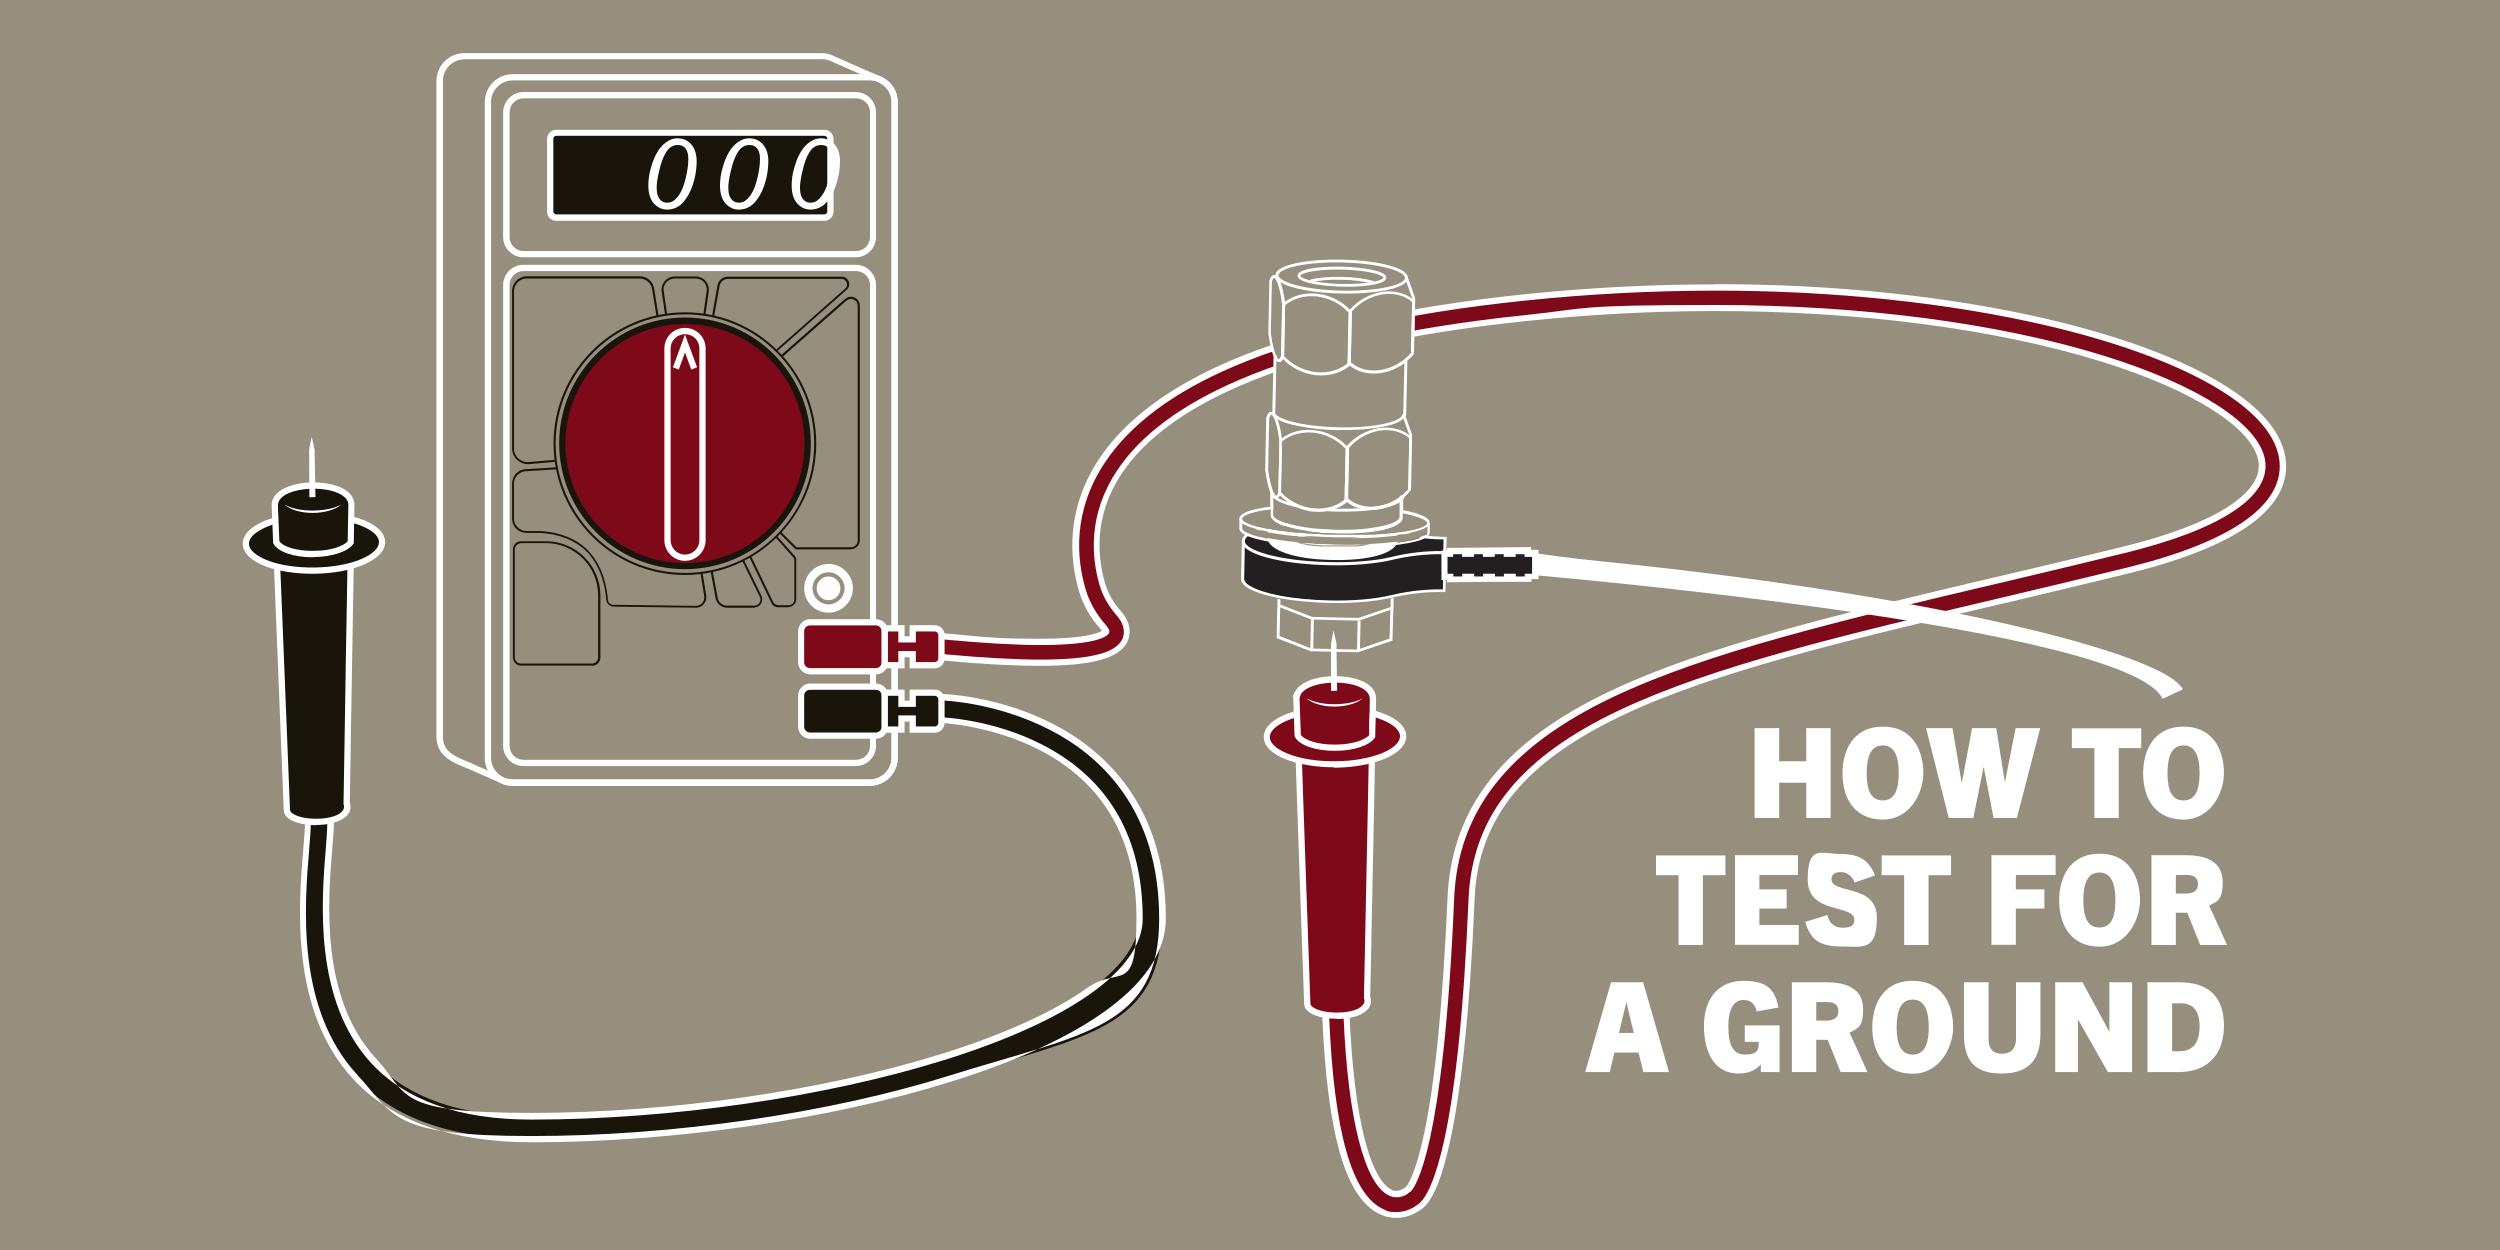 <svg viewBox="0 0 1200 600" version="1.1" xmlns="http://www.w3.org/2000/svg" id="Layer_1">
  
  <defs>
    <style>
      .st0 {
        fill: #7d0919;
      }

      .st1 {
        fill: #fff;
      }

      .st2 {
        fill: #231f20;
      }

      .st3 {
        isolation: isolate;
      }

      .st4 {
        fill: #1a150a;
      }

      .st5 {
        fill: #978f7d;
      }
    </style>
  </defs>
  <g id="bg">
    <rect height="5298.2" width="6855" y="-2029.1" x="-3952.1" class="st5"></rect>
  </g>
  <g id="blacks">
    <path d="M598.6,256.2s-2.3,2.8-2,4.9c.4,2.2-.4,17.9-.4,17.9,0,0,2.5,6.1,26.1,8.2,23.5,2.2,25.7,1.8,34.9.6s16.9-3.1,19.6-3.3c2.8-.2,12.5-.6,13.3-.6s2.5-.4,2.5-.4l.8-6.5,2.5.6,37.5,1,.8-2.2h1.4l1.2-10-3.9-2.2-35.5.2-4.3,1.4.8-7.5s-8.2-.4-10-.8c-4.1,1.4-17.5,4.5-33.7,4.5s-41.6-2.4-44.3-3.5-7.3-2.4-7.3-2.4h0Z" class="st2"></path>
  </g>
  <g id="Layer_3">
    <path d="M666.3,258.4c-8.3,3.6-17.5,4.6-26.4,4.5-6.7-.1-13.5-.9-20-3-2.1-.7-4.2-1.5-6.3-2.4,2.1.8,4.2,1.5,6.4,2,6.5,1.8,13.2,2.5,19.9,2.6,8.9.2,18-.7,26.4-3.8h0Z" class="st5"></path>
    <g class="st3">
      <g class="st3">
        <path d="M867,392.6v-16.9h-13v16.9h-11.8v-43.1h11.8v15.9h13v-15.9h11.7v43.1h-11.7Z" class="st1"></path>
        <path d="M884.4,371.1c0-9.6,4.2-22.3,19.4-22.3s19.4,12.7,19.4,22.3-6.5,22.3-19.4,22.3-19.4-9.3-19.4-22.3ZM911.4,371.1c0-8.3-2.2-13.3-7.7-13.3s-7.7,5-7.7,13.3,2.1,13.1,7.7,13.1,7.7-4.9,7.7-13.1Z" class="st1"></path>
        <path d="M956.9,392.6l-4.7-24.3h-.1l-4.9,24.3h-11.8l-10.9-43.1h12.7l4.4,26.2h.1l4.9-26.2h11.6l4.1,25.8h.1l5.1-25.8h11.8l-11.2,43.1h-11.4Z" class="st1"></path>
      </g>
      <g class="st3">
        <path d="M1005.3,392.6v-33.5h-10.8v-9.5h33.3v9.5h-10.8v33.5h-11.7Z" class="st1"></path>
      </g>
      <g class="st3">
        <path d="M1028.7,371.1c0-9.6,4.2-22.3,19.4-22.3s19.4,12.7,19.4,22.3-6.5,22.3-19.4,22.3-19.4-9.3-19.4-22.3ZM1055.8,371.1c0-8.3-2.2-13.3-7.7-13.3s-7.7,5-7.7,13.3,2.1,13.1,7.7,13.1,7.7-4.9,7.7-13.1Z" class="st1"></path>
      </g>
      <g class="st3">
        <path d="M805.7,453.6v-33.5h-10.8v-9.5h33.3v9.5h-10.8v33.5h-11.7Z" class="st1"></path>
        <path d="M832.8,453.6v-43.1h30.2v9.5h-18.5v6.9h13.1v9.2h-13.1v7.9h18.9v9.5h-30.6Z" class="st1"></path>
      </g>
      <g class="st3">
        <path d="M890.2,423.5c-1.3-3.2-3.7-4.9-6.7-4.9s-4.4,1.3-4.4,3.4c0,7.3,21.8,2.1,21.8,18.5s-7.1,13.8-17.2,13.8-14.6-3.1-17.2-11.8l10.7-3.3c.6,3.6,3.1,6.1,7.3,6.1s5.6-1.3,5.6-3.8c0-7.7-22.4-2.3-22.4-19.3s6.6-12.3,15.6-12.3,13.7,2.8,16.7,10.3l-9.7,3.4Z" class="st1"></path>
      </g>
      <g class="st3">
        <path d="M914,453.6v-33.5h-10.8v-9.5h33.3v9.5h-10.8v33.5h-11.7Z" class="st1"></path>
      </g>
      <g class="st3">
        <path d="M955.9,453.6v-43.1h30.8v9.5h-19.1v6.9h13.7v9.2h-13.7v17.4h-11.7Z" class="st1"></path>
      </g>
      <g class="st3">
        <path d="M988.4,432.1c0-9.6,4.2-22.3,19.4-22.3s19.4,12.7,19.4,22.3-6.5,22.3-19.4,22.3-19.4-9.3-19.4-22.3ZM1015.4,432.1c0-8.3-2.2-13.3-7.7-13.3s-7.7,5-7.7,13.3,2.1,13.1,7.7,13.1,7.7-4.9,7.7-13.1Z" class="st1"></path>
        <path d="M1056.1,453.6l-6.2-15.5h-5.5v15.5h-11.7v-43.1h16.6c11.7,0,17.6,4.4,17.6,13s-2.6,9.1-6.5,11.2l8.6,18.9h-12.8ZM1049.1,428.9c2.4,0,5.9-.5,5.9-4.5s-3.1-4.4-5.4-4.4h-5.2v8.9h4.7Z" class="st1"></path>
      </g>
      <g class="st3">
        <path d="M788.8,514.6l-2.3-9.4h-11.6l-2.2,9.4h-11.8l12.4-43.1h15.4l12.4,43.1h-12.2ZM777.1,495.8h7.1l-3.5-14.6h-.1l-3.5,14.6Z" class="st1"></path>
        <path d="M845.2,514.6v-3.5h-.1c-3.1,3.1-6.4,4.2-10.6,4.2-10.9,0-16.6-9.1-16.6-22.8s7.4-21.7,18.9-21.7,15.1,4.2,16.9,12.8l-10.5,1.9c-1-4.3-3.3-5.5-6.4-5.5-4.4,0-7.2,4.1-7.2,12.5s1.9,13.7,7.9,13.7,6.7-2.2,6.7-5.6v-.5h-6.7v-7.9h16.7v22.4h-8.9Z" class="st1"></path>
        <path d="M883.5,514.6l-6.2-15.5h-5.5v15.5h-11.7v-43.1h16.6c11.7,0,17.6,4.4,17.6,13s-2.6,9.1-6.5,11.2l8.6,18.9h-12.8ZM876.5,489.9c2.4,0,5.9-.5,5.9-4.5s-3.1-4.4-5.4-4.4h-5.2v8.9h4.7Z" class="st1"></path>
        <path d="M898.7,493.1c0-9.6,4.2-22.3,19.4-22.3s19.4,12.7,19.4,22.3-6.5,22.3-19.4,22.3-19.4-9.3-19.4-22.3ZM925.8,493.1c0-8.3-2.2-13.3-7.7-13.3s-7.7,5-7.7,13.3,2.1,13.1,7.7,13.1,7.7-4.9,7.7-13.1Z" class="st1"></path>
        <path d="M967.7,471.5h11.7v24.9c0,12.1-5.5,18.9-18.8,18.9s-17.9-6.8-17.9-18.9v-24.9h11.8v27.2c0,4.6,2.1,7.1,6.4,7.1s6.8-2.5,6.8-7.1v-27.2Z" class="st1"></path>
        <path d="M1011.8,514.6l-14.3-25.2h-.1v25.2h-10.9v-43.1h13.1l12.8,23.6h.1v-23.6h10.9v43.1h-11.6Z" class="st1"></path>
        <path d="M1030.8,514.6v-43.1h15.4c13.7,0,21.3,6.8,21.3,20.8s-8,22.3-21.8,22.3h-14.9ZM1046.3,504.6c6.6,0,9.5-4.6,9.5-11.9s-2.9-11.1-9.1-11.1h-4.1v23h3.7Z" class="st1"></path>
      </g>
    </g>
    <g>
      <g>
        <path d="M670.2,583.3c-2.3,0-4.6-.5-6.9-1.5-15.9-7.1-24.8-37.7-27-93.7v-3.5c-.1,0,9.8-.4,9.8-.4v3.5c2.1,48.2,10,79.9,21.3,84.9.9.4,1.8.6,2.8.6,2.6,0,4.6-1.5,4.6-1.5l1.3-1.1h.1c2.7-3.2,15.2-24.3,20.1-139.4,1.8-42.6,26.3-73.7,77-97.9,45.8-21.8,110.4-37.1,185.3-54.7h.1c19.4-4.6,39.5-9.4,60.3-14.5,45.7-11.2,69.3-26.5,66.4-43.1-2.9-16.6-31.4-34.8-76.2-48.7-50.7-15.7-116.7-24.4-185.9-24.4s-60.5,1.6-91,4.8c-57.1,5.9-103.3,16.3-137.3,30.9-27.3,11.7-46.8,26.1-58,42.9-13.9,20.9-12.2,41-8.2,54.3,1.4,4.8,4,9.3,7.7,13.5,5.4,6.1,4.1,11,2.9,13.4-3.7,7.2-16.2,10.5-40.6,10.5-12.4,0-28-.9-46.6-2.6l-3.5-.3.9-10,3.5.3c18.1,1.7,33.5,2.6,45.7,2.6,27.1,0,31.1-4.2,31.6-4.9,0-.3-.3-1.1-1.5-2.3-4.7-5.3-8-11.1-9.8-17.3-4.6-15.3-6.6-38.6,9.5-62.7,12.3-18.4,33.2-34,62.3-46.5,34.9-15,82.1-25.6,140.2-31.7,30.7-3.2,61.6-4.8,92-4.8,57,0,111.8,5.8,158.7,16.7,66.6,15.5,108.9,39.7,113.3,64.7,2,11.4-3.5,21.9-16.2,31.3-12.4,9.1-31.8,16.9-57.6,23.2-20.9,5.1-41,9.9-60.4,14.5h-.2c-74.3,17.6-138.4,32.7-183.3,54.1-23.2,11-40.1,23.2-51.7,37.1-12.4,14.9-18.8,31.9-19.6,52.2-2.3,55.3-6.7,96.2-13.1,121.6-3.8,15.1-8,24.1-12.7,26.6-1.5,1.1-5.3,3.4-10.3,3.4h0Z" class="st0"></path>
        <path d="M823.5,139.5c56.8,0,111.6,5.8,158.3,16.6,66,15.4,107.9,39.1,112.1,63.5,1.9,10.8-3.4,20.9-15.6,29.8-12.2,8.9-31.5,16.7-57.1,23-20.9,5.1-41.1,9.9-60.5,14.5-74.4,17.6-138.6,32.7-183.6,54.1-23.4,11.1-40.5,23.4-52.2,37.5-12.6,15.1-19.1,32.5-20,53.1-2.3,55.2-6.7,96-13,121.3-4.6,18.3-9,24.1-12,25.7-1.2.9-4.8,3.2-9.5,3.2s-4.2-.5-6.2-1.3c-15.3-6.8-23.9-37-26.2-92.4v-2c0,0,6.9-.3,6.9-.3v2c2.1,49.5,10.1,80.9,22.1,86.2,1.1.5,2.2.7,3.4.7,3.2,0,5.5-1.8,5.5-1.9l.9-.7h.2c2.3-2.2,15.9-20,21-140.9,1.8-42,26-72.7,76.2-96.6,45.7-21.7,110.2-37,185-54.6h.1c19.4-4.6,39.5-9.4,60.4-14.5,46.6-11.4,70.6-27.3,67.5-44.8-3-17.2-31.9-35.8-77.2-49.9-50.8-15.8-117-24.4-186.3-24.4s-60.6,1.6-91.1,4.8c-57.2,5.9-103.6,16.4-137.7,31.1-27.6,11.8-47.3,26.4-58.6,43.4-14.3,21.4-12.4,42-8.4,55.5,1.5,5,4.2,9.7,8,14.1,4.8,5.4,3.7,9.7,2.7,11.7-3.3,6.6-15.8,9.6-39.3,9.6h0c-12.3,0-27.9-.9-46.4-2.6l-2-.2.7-7,2,.2c18.1,1.7,33.6,2.6,45.8,2.6,27.9,0,32.3-4.4,33-5.8.4-.8-.2-2.2-1.7-3.9-4.5-5.1-7.7-10.8-9.5-16.7-4.5-15-6.5-37.8,9.3-61.4,12.1-18.1,32.8-33.6,61.7-45.9,34.8-14.9,81.8-25.6,139.7-31.6,30.6-3.2,61.5-4.8,91.9-4.8M823.5,136.5c-30.5,0-61.5,1.6-92.2,4.8-58.2,6.1-105.5,16.8-140.6,31.8-29.4,12.6-50.6,28.4-63,47-16.4,24.6-14.3,48.3-9.7,63.9,1.9,6.4,5.3,12.4,10.1,17.8.3.4.6.7.8,1-1.8,1.1-8.2,3.8-29.8,3.8s-27.5-.9-45.5-2.6l-2-.2-3-.3-.3,3-.7,7-.3,3,3,.3,2,.2c18.6,1.8,34.3,2.6,46.7,2.6,25,0,38-3.5,42-11.3,1.1-2.2,3.1-8.1-3.1-15.1-3.6-4-6-8.4-7.4-13-3.8-12.9-5.6-32.6,8-53,11-16.5,30.3-30.7,57.3-42.3,33.8-14.5,79.9-24.9,136.8-30.8,30.4-3.2,60.9-4.8,90.8-4.8,69,0,134.9,8.6,185.4,24.3,43.6,13.5,72.4,31.8,75.2,47.6,2.7,15.4-21.1,30.5-65.3,41.3-20.8,5.1-40.9,9.9-60.3,14.4h-.1c-74.9,17.7-139.6,33-185.6,54.9-51.3,24.4-76,55.9-77.9,99.2-2.2,50.8-6,89.3-11.5,114.4-3.6,16.4-6.8,22-8,23.8l-.6.5-.8.7c-.1,0-1.7,1.2-3.7,1.2s-1.5-.2-2.2-.5c-2.8-1.3-8.3-6.1-13-24.5-3.7-14.6-6.2-35-7.2-59.1v-2c0,0-.2-3-.2-3h-3c0,.1-7,.4-7,.4h-3c0,.1.1,3.1.1,3.1v2c2.5,57.4,11.3,87.5,28,95,2.4,1.1,4.9,1.6,7.5,1.6,5.4,0,9.5-2.4,11.2-3.6,5.1-2.8,9.5-11.9,13.3-27.5,6.3-25.5,10.8-66.5,13.1-121.9.8-19.9,7.2-36.7,19.3-51.3,11.4-13.7,28.2-25.7,51.2-36.7,44.7-21.3,108.8-36.4,183-53.9h.2c19.4-4.6,39.5-9.4,60.4-14.5,26-6.4,45.6-14.3,58.2-23.4,13.3-9.7,18.9-20.7,16.8-32.7-2.3-13.1-13.8-25.6-34.4-37.3-19.7-11.2-47.4-21.1-80-28.7-46.9-10.9-101.9-16.7-159-16.7h0Z" class="st1"></path>
      </g>
      <g>
        <path d="M417.5,377.2h-171.4c-2,0-3.9-.4-5.7-1.3-4.7-2.1-9.5-4.2-14.3-6.3-1-.5-2.1-.9-3.1-1.3-6.3-2.6-13.4-5.6-13.5-14.7V38.9c0-7.4,6-13.4,13.4-13.4h0s171.4,0,171.4,0c2,0,3.9.4,5.7,1.3,5.9,2.6,11.8,5.2,17.7,7.8,6.6,2.6,13.1,5.8,13.2,14.5v314.7c0,7.4-6,13.4-13.4,13.4ZM222.9,28.5c-5.7,0-10.3,4.7-10.3,10.4v314.7c0,7.1,5.4,9.3,11.6,11.9,1.1.4,2.2.9,3.2,1.4,4.8,2.1,9.5,4.2,14.3,6.3,1.4.7,2.9,1,4.5,1h171.4c5.7,0,10.4-4.7,10.4-10.4V49c0-6.8-5.2-9.4-11.3-11.8-6-2.6-11.9-5.2-17.8-7.8-1.4-.7-2.9-1-4.5-1h-171.5Z" class="st1"></path>
        <path d="M417.5,377.2h-171.4c-7.4,0-13.4-6-13.4-13.4V49c0-7.4,6-13.4,13.4-13.4h171.4c7.4,0,13.4,6,13.4,13.4v314.7c0,7.4-6,13.4-13.4,13.4ZM246.1,38.6c-5.7,0-10.4,4.7-10.4,10.4v314.7c0,5.7,4.7,10.4,10.4,10.4h171.4c5.7,0,10.4-4.7,10.4-10.4V49c0-5.7-4.7-10.4-10.4-10.4h-171.4Z" class="st1"></path>
      </g>
      <path d="M410.8,123.5h-159.6c-5.3,0-9.7-4.4-9.7-9.7v-59.9c0-5.3,4.4-9.7,9.7-9.7h159.6c5.3,0,9.7,4.4,9.7,9.7v59.9c0,5.3-4.4,9.7-9.7,9.7ZM251.3,47.2c-3.7,0-6.7,3-6.7,6.7v59.9c0,3.7,3,6.7,6.7,6.7h159.6c3.7,0,6.7-3,6.7-6.7v-59.9c0-3.7-3-6.7-6.7-6.7h-159.6Z" class="st1"></path>
      <path d="M410.8,367.7h-159.6c-5.3,0-9.7-4.4-9.7-9.7v-221.2c0-5.3,4.4-9.7,9.7-9.7h159.6c5.3,0,9.7,4.4,9.7,9.7v221.2c0,5.3-4.4,9.7-9.7,9.7ZM251.3,130.1c-3.7,0-6.7,3-6.7,6.7v221.2c0,3.7,3,6.7,6.7,6.7h159.6c3.7,0,6.7-3,6.7-6.7v-221.2c0-3.7-3-6.7-6.7-6.7h-159.6Z" class="st1"></path>
      <g>
        <rect ry="2.9" rx="2.9" height="40.8" width="134.6" y="63.8" x="264" class="st4"></rect>
        <path d="M395.7,106h-128.7c-2.4,0-4.4-2-4.4-4.4v-34.9c0-2.4,2-4.4,4.4-4.4h128.7c2.4,0,4.4,2,4.4,4.4v34.9c0,2.4-2,4.4-4.4,4.4ZM267,65.2c-.8,0-1.4.6-1.4,1.4v34.9c0,.8.6,1.4,1.4,1.4h128.7c.8,0,1.4-.6,1.4-1.4v-34.9c0-.8-.6-1.4-1.4-1.4h-128.7Z" class="st1"></path>
      </g>
      <g class="st3">
        <g class="st3">
          <path d="M311.2,89c0-2.8.4-5.7,1.3-8.6.8-2.9,1.8-5.3,2.8-7,1-1.8,2.1-3.1,3.2-4.1,1.1-1,2.2-1.7,3.3-2.2,1.1-.5,2.3-.7,3.6-.7,2.6,0,4.7,1,6.4,2.9,1.7,1.9,2.6,4.7,2.6,8.2s-.6,7.4-1.8,11c-1.4,4.3-3.4,7.5-5.8,9.7-1.9,1.6-4.1,2.4-6.6,2.4s-4.6-1-6.4-3c-1.7-2-2.6-4.8-2.6-8.6ZM315.2,90.1c0,2.1.3,3.7,1,4.8.9,1.6,2.3,2.4,4.1,2.4s3.1-.7,4.4-2.2c1.9-2,3.3-5,4.3-9s1.4-7.2,1.4-9.7-.5-4.1-1.4-5.2c-.9-1.1-2.1-1.6-3.6-1.6s-2.1.3-3.1.8c-1,.6-1.9,1.5-2.7,2.9-1.2,1.9-2.3,4.8-3.2,8.7-.8,3.3-1.2,5.9-1.2,7.9Z" class="st1"></path>
          <path d="M345.6,89c0-2.8.4-5.7,1.3-8.6.8-2.9,1.8-5.3,2.8-7,1-1.8,2.1-3.1,3.2-4.1,1.1-1,2.2-1.7,3.3-2.2,1.1-.5,2.3-.7,3.6-.7,2.6,0,4.7,1,6.4,2.9,1.7,1.9,2.6,4.7,2.6,8.2s-.6,7.4-1.8,11c-1.4,4.3-3.4,7.5-5.8,9.7-1.9,1.6-4.1,2.4-6.6,2.4s-4.6-1-6.4-3c-1.7-2-2.6-4.8-2.6-8.6ZM349.6,90.1c0,2.1.3,3.7,1,4.8.9,1.6,2.3,2.4,4.1,2.4s3.1-.7,4.4-2.2c1.9-2,3.3-5,4.3-9s1.4-7.2,1.4-9.7-.5-4.1-1.4-5.2c-.9-1.1-2.1-1.6-3.6-1.6s-2.1.3-3.1.8c-1,.6-1.9,1.5-2.7,2.9-1.2,1.9-2.3,4.8-3.2,8.7-.8,3.3-1.2,5.9-1.2,7.9Z" class="st1"></path>
          <path d="M380,89c0-2.8.4-5.7,1.3-8.6.8-2.9,1.8-5.3,2.8-7,1-1.8,2.1-3.1,3.2-4.1,1.1-1,2.2-1.7,3.3-2.2,1.1-.5,2.3-.7,3.6-.7,2.6,0,4.7,1,6.4,2.9,1.7,1.9,2.6,4.7,2.6,8.2s-.6,7.4-1.8,11c-1.4,4.3-3.4,7.5-5.8,9.7-1.9,1.6-4.1,2.4-6.6,2.4s-4.6-1-6.4-3c-1.7-2-2.6-4.8-2.6-8.6ZM384,90.1c0,2.1.3,3.7,1,4.8.9,1.6,2.3,2.4,4.1,2.4s3.1-.7,4.4-2.2c1.9-2,3.3-5,4.3-9s1.4-7.2,1.4-9.7-.5-4.1-1.4-5.2c-.9-1.1-2.1-1.6-3.6-1.6s-2.1.3-3.1.8c-1,.6-1.9,1.5-2.7,2.9-1.2,1.9-2.3,4.8-3.2,8.7-.8,3.3-1.2,5.9-1.2,7.9Z" class="st1"></path>
        </g>
      </g>
      <g>
        <circle r="58.9" cy="212.9" cx="328.8" class="st0"></circle>
        <path d="M328.8,273.2c-33.3,0-60.4-27.1-60.4-60.4s27.1-60.4,60.4-60.4,60.4,27.1,60.4,60.4-27.1,60.4-60.4,60.4ZM328.8,155.5c-31.6,0-57.4,25.7-57.4,57.4s25.7,57.4,57.4,57.4,57.4-25.7,57.4-57.4-25.7-57.4-57.4-57.4Z" class="st4"></path>
      </g>
      <path d="M328.8,276c-34.8,0-63.1-28.3-63.1-63.1s28.3-63,63.1-63,63,28.3,63,63-28.3,63.1-63,63.1ZM328.8,150.9c-34.2,0-62.1,27.8-62.1,62s27.8,62.1,62.1,62.1,62-27.8,62-62.1-27.8-62-62-62Z" class="st4"></path>
      <g>
        <path d="M328.8,158.9h0c4.6,0,8.4,3.7,8.4,8.4v92.1c0,4.6-3.7,8.4-8.4,8.4h0c-4.6,0-8.4-3.7-8.4-8.4v-92.1c0-4.6,3.7-8.4,8.4-8.4Z" class="st0"></path>
        <path d="M328.8,269.2c-5.4,0-9.9-4.4-9.9-9.9v-92.1c0-5.4,4.4-9.8,9.9-9.8s9.9,4.4,9.9,9.8v92.1c0,5.4-4.4,9.9-9.9,9.9ZM328.8,160.4c-3.8,0-6.9,3.1-6.9,6.8v92.1c0,3.8,3.1,6.9,6.9,6.9s6.9-3.1,6.9-6.9v-92.1c0-3.8-3.1-6.8-6.9-6.8Z" class="st1"></path>
      </g>
      <polygon points="325.8 177.4 323 176.3 328.8 160.6 334.6 176.3 331.8 177.4 328.8 169.2 325.8 177.4" class="st1"></polygon>
      <path d="M408.5,263.7h-26.6l-7.8-7.8.7-.7,7.5,7.5h26.2c1.8,0,3.2-1.5,3.2-3.2v-112.7c0-1.3-.7-2.4-1.9-3-1.2-.5-2.5-.3-3.5.5l-30.7,27-.7-.8,30.7-27c1.3-1.1,3-1.4,4.6-.7,1.5.7,2.5,2.2,2.5,3.9v112.7c0,2.3-1.9,4.2-4.2,4.2Z" class="st4"></path>
      <path d="M372.8,169l-.7-.8,33.6-29.7c1-.9,1-2.1.7-2.9-.3-.8-1.1-1.7-2.4-1.7h-54.6c-2,0-3.6,1.4-4,3.3l-2.6,14.5-1-.2,2.6-14.5c.4-2.4,2.5-4.2,5-4.2h54.6c1.5,0,2.8.9,3.4,2.3.5,1.4.2,3-1,4l-33.6,29.7Z" class="st4"></path>
      <path d="M338.6,151h-1c0-.1,1.6-11.3,1.6-11.3.2-1.5-.2-3-1.2-4.2-1-1.1-2.5-1.8-4-1.8h-10.2c-1.5,0-3,.7-4,1.8-1,1.2-1.5,2.7-1.2,4.2l1.6,11.1h-1c0,.1-1.6-10.9-1.6-10.9-.3-1.8.3-3.6,1.5-5,1.2-1.4,2.9-2.2,4.7-2.2h10.2c1.8,0,3.5.8,4.7,2.2,1.2,1.4,1.7,3.2,1.5,5l-1.6,11.2Z" class="st4"></path>
      <path d="M253.4,222.8c-1.9,0-3.7-.7-5.1-2-1.6-1.4-2.5-3.5-2.5-5.6v-75.5c0-3.9,3.2-7.1,7.1-7.1h54.1c3.5,0,6.5,2.5,7,6l2.1,12.9-1,.2-2.1-12.9c-.5-3-3-5.1-6.1-5.1h-54.1c-3.4,0-6.1,2.8-6.1,6.1v75.5c0,1.9.8,3.6,2.1,4.8,1.4,1.2,3.2,1.9,5,1.7l12.5-1.1v1c0,0-12.5,1.1-12.5,1.1-.2,0-.4,0-.6,0Z" class="st4"></path>
      <path d="M334.2,291.7s0,0,0,0l-39.6-.5c-1.9,0-3.4-1.5-3.6-3.3-.4-5.3-2.1-15.2-8.8-22.5-9.1-9.9-23.9-9.6-24.1-9.6h-5.2c-1.9,0-3.6-.6-5-1.9-1.3-1.3-2.1-3.1-2.1-4.9v-16.8c0-3.7,2.8-6.8,6.4-7l14.9-.9v1c0,0-14.8.9-14.8.9-3.1.2-5.6,2.8-5.6,6v16.8c0,1.6.7,3.1,1.9,4.2,1.1,1.1,2.6,1.7,4.3,1.7h5.1c.1,0,15.5-.4,24.8,9.9,6.9,7.5,8.6,17.7,9,23.1.1,1.4,1.2,2.4,2.6,2.4l39.6.5c1.2,0,2.3-.5,3.1-1.4.8-.9,1.1-2.1.9-3.3l-1.8-11.2,1-.2,1.8,11.2c.2,1.5-.2,2.9-1.2,4.1-1,1.1-2.3,1.7-3.8,1.7Z" class="st4"></path>
      <path d="M362.1,291.7h-13.1c-2.7,0-5-1.9-5.5-4.5l-2.4-12.9,1-.2,2.4,12.9c.4,2.2,2.3,3.7,4.5,3.7h13.1c1,0,1.9-.5,2.5-1.4.5-.9.6-1.9.1-2.8l-8.6-17.6.9-.4,8.5,17.5c.6,1.2.5,2.6-.2,3.8-.7,1.1-2,1.8-3.3,1.8Z" class="st4"></path>
      <path d="M378.5,291.5h-4.9c-1.5,0-2.8-.9-3.4-2.2l-10.5-21.8.9-.4,10.5,21.8c.5,1,1.5,1.6,2.5,1.6h4.9c1.6,0,2.8-1.3,2.8-2.8v-18.8c0-.5-.2-.9-.5-1.3l-8.7-9.8.7-.7,8.7,9.8c.5.6.7,1.2.7,1.9v18.8c0,2.1-1.7,3.8-3.8,3.8Z" class="st4"></path>
      <path d="M284.2,319.5h-34.1c-2.2,0-3.9-1.8-3.9-4v-51.8c0-2.2,1.8-3.9,3.9-3.9h12c14.4,0,26.1,11.7,26.1,26.1v29.7c0,2.2-1.8,4-4,4ZM249.9,260.8c-1.5.1-2.8,1.4-2.8,2.9v51.8c0,1.6,1.3,3,2.9,3h34.1c1.6,0,3-1.3,3-3v-29.7c0-13.8-11.2-25.1-25.1-25.1h-12.2Z" class="st4"></path>
      <path d="M397.7,294.1c-6.5,0-11.7-5.3-11.7-11.7s5.3-11.7,11.7-11.7,11.7,5.3,11.7,11.7-5.3,11.7-11.7,11.7ZM397.7,274.7c-4.3,0-7.7,3.5-7.7,7.7s3.5,7.7,7.7,7.7,7.7-3.5,7.7-7.7-3.5-7.7-7.7-7.7Z" class="st1"></path>
      <circle r="5.7" cy="282.4" cx="397.7" class="st1"></circle>
      <g>
        <g>
          <path d="M623.3,364.5c.6,17.4,1.2,33.9,1.7,49.5.9,24.6,1.7,47.1,2.4,67.9.8,7.9,32.4,8.1,28.6-3.4.4-15.3.6-31.6,1-48.9.4-20.2.9-41.9,1.4-65.3" class="st0"></path>
          <path d="M641.5,489c-3.6,0-7.2-.5-9.9-1.5-4.3-1.6-5.5-3.8-5.6-5.4h0c-.7-20.9-1.5-43.4-2.4-68-.5-15.6-1.1-32-1.7-49.5h3c.6,17.3,1.2,33.8,1.7,49.4.9,24.5,1.7,47.1,2.4,67.8.1,1.1,1.5,2.1,3.7,2.9,6.2,2.2,17.4,1.8,21.1-1.9,1.1-1.1,1.4-2.3.9-3.8v-.2c0,0,0-.3,0-.3.2-7.7.3-15.6.5-23.7.2-8.1.3-16.5.5-25.2.3-13.9.6-28.6.9-44.1l.4-21.2h3c0,0-.4,21.3-.4,21.3-.3,15.5-.6,30.1-.9,44.1-.2,8.7-.4,17-.5,25.2-.2,8.1-.3,15.9-.5,23.5.8,2.5.2,4.8-1.7,6.6-2.9,2.8-8.6,4.1-14.3,4.1Z" class="st1"></path>
        </g>
        <g>
          <path d="M658.8,342.3c8.9,2.3,14.9,6.4,14.9,11,0,7.4-14.6,13.4-32.7,13.5-18.1.1-32.8-5.7-32.8-13.1,0-4.6,5.6-8.6,14.2-11.1" class="st0"></path>
          <path d="M640.4,368.3c-8.7,0-16.9-1.4-23.2-3.8-6.8-2.7-10.6-6.5-10.6-10.7,0-5.2,5.5-9.7,15.2-12.5l.8,2.9c-8.1,2.3-13.1,6-13.1,9.6,0,2.9,3.2,5.8,8.7,8,6,2.4,14.1,3.7,22.6,3.6,8.6,0,16.6-1.5,22.6-3.9,5.5-2.3,8.6-5.2,8.6-8.1,0-3.7-5.3-7.4-13.8-9.6l.8-2.9c10.1,2.6,16,7.2,16,12.5,0,4.2-3.7,8.1-10.5,10.9-6.3,2.6-14.8,4.1-23.7,4.2-.2,0-.4,0-.6,0Z" class="st1"></path>
        </g>
        <g>
          <path d="M622.8,333c4.6-10,37.4-9.4,36.2,3-.1,5.9-.2,11.6-.3,17.3-2.2,3.1-9.3,5.4-17.7,5.5-8.8,0-16.3-2.4-18.1-5.8-.2-5.6-.4-11.4-.6-17.3,0-1,.1-2,.5-2.8h0Z" class="st0"></path>
          <path d="M640.7,360.4c-9.3,0-16.9-2.6-19.1-6.6l-.2-.3-.6-17.6c0-.5,0-.9,0-1.4h-.4l1-2.1c3.3-7.2,18.3-9.5,28.9-6.7,6.9,1.8,10.6,5.6,10.2,10.4,0,3.3-.1,6.6-.2,9.9l-.2,7.9-.3.4c-2.6,3.6-10.2,6.1-18.9,6.1-.1,0-.2,0-.3,0ZM624.4,352.7c1.6,2.4,7.8,4.8,16.6,4.7,8.2,0,14.2-2.3,16.2-4.5v-6.9c.2-3.3.3-6.6.3-9.9h0c.4-4.5-4.8-6.6-7.9-7.4-8.9-2.4-22.4-.6-25.3,4.7v.3c-.4.6-.6,1.4-.5,2.1l.6,16.9Z" class="st1"></path>
        </g>
        <polygon points="640.1 302.6 638.9 308.8 638.9 331.6 641.8 331.6 641.5 308.8 640.1 302.6" class="st1"></polygon>
        <path d="M654.2,335.2c-6.2,5.2-21.3,5.4-27.3-.2,6.6,4.1,20.6,3.9,27.3.2h0Z" class="st1"></path>
      </g>
      <g>
        <g>
          <rect ry="4.3" rx="4.3" height="23.5" width="40.2" y="298.7" x="384.5" class="st0"></rect>
          <path d="M420.5,323.7h-31.6c-3.2,0-5.8-2.6-5.8-5.8v-14.9c0-3.2,2.6-5.8,5.8-5.8h31.6c3.2,0,5.8,2.6,5.8,5.8v14.9c0,3.2-2.6,5.8-5.8,5.8ZM388.8,300.2c-1.5,0-2.8,1.2-2.8,2.8v14.9c0,1.5,1.2,2.8,2.8,2.8h31.6c1.5,0,2.8-1.2,2.8-2.8v-14.9c0-1.5-1.2-2.8-2.8-2.8h-31.6Z" class="st1"></path>
        </g>
        <g>
          <path d="M451.9,304.9v11.3c0,1.8-1.4,3.2-3.2,3.2h-10.6v-5.3h-5.4v5.3h-8v-17.7h8v5.3h5.4v-5.3h10.6c1.8,0,3.2,1.4,3.2,3.2h0Z" class="st0"></path>
          <path d="M448.7,320.8h-12.1v-5.3h-2.4v5.3h-11v-20.7h11v5.3h2.4v-5.3h12.1c2.6,0,4.7,2.1,4.7,4.7v11.3c0,2.6-2.1,4.7-4.7,4.7ZM439.6,317.8h9.1c.9,0,1.7-.8,1.7-1.7v-11.3c0-.9-.8-1.7-1.7-1.7h-9.1v5.3h-8.4v-5.3h-5v14.7h5v-5.3h8.4v5.3Z" class="st1"></path>
        </g>
      </g>
      <g>
        <path d="M255,546.8c-37.9,0-66.4-10.1-84.7-30-29.8-32.4-25.6-82.4-23.4-109.2.4-5.2.8-9.6.8-12.6v-3.5h10.9v3.5c0,3-.3,7.1-.8,12.2-2.1,25.3-5.9,72.4,21.4,102,16.3,17.7,41.8,26.6,75.7,26.6,66.7,0,140.7-10.7,197.9-28.6,59.8-18.7,94.1-42.9,94.1-66.4,0-38.4-15.9-66-47.3-82.2-23.6-12.2-47.9-13.1-48.1-13.1h-3.5c0-.1.3-11,.3-11h3.5c1.1.1,26.7,1,52.7,14.3,24.3,12.5,53.3,38.6,53.3,92s-36.2,56.3-101.8,76.8c-58.2,18.2-133.4,29.1-201.2,29.1h0Z" class="st4"></path>
        <path d="M449.8,336.2h2c1.1,0,26.4.9,52.1,14.1,24,12.3,52.5,38,52.5,90.6s-35.8,55.1-100.7,75.4c-58,18.2-133.1,29-200.7,29s-65.6-9.9-83.6-29.5c-29.4-31.9-25.2-81.5-23-108.1.4-5.2.8-9.7.8-12.7v-2h7.9v2c0,3-.3,7-.7,12.1-2.1,25.5-5.9,73.1,21.8,103.2,16.6,18,42.4,27.1,76.8,27.1,66.9,0,141-10.7,198.3-28.6,60.5-18.9,95.2-43.6,95.2-67.8,0-39-16.2-67.1-48.1-83.5-24-12.4-48.5-13.2-48.8-13.2h-2c0,0,.2-8,.2-8M446.9,333.1v3c0,0-.3,7.9-.3,7.9v3c0,0,2.9,0,2.9,0h2c.2,0,24.2,1,47.5,13,30.8,15.9,46.5,43.1,46.5,80.8s-8.2,22.4-23.6,33.4c-16,11.4-40,22.3-69.4,31.5-57,17.9-130.9,28.5-197.4,28.5s-58.6-8.8-74.6-26.1c-26.9-29.1-23.1-75.8-21-100.9.4-5.2.8-9.2.8-12.3v-5h-13.9v5c0,2.9-.4,7.3-.8,12.5-2.3,27.1-6.5,77.5,23.8,110.4,18.6,20.2,47.5,30.5,85.8,30.5,67.9,0,143.3-10.9,201.6-29.2,32.6-10.2,58.1-22.1,75.6-35.2,18.1-13.5,27.2-28,27.2-43.1,0-54.1-29.5-80.6-54.1-93.3-26.3-13.5-52.3-14.4-53.4-14.4h-2c0,0-3-.1-3-.1h0Z" class="st1"></path>
      </g>
      <g>
        <g>
          <path d="M133.1,271.7c.7,17.4,1.4,33.9,2,49.5,1,24.5,1.9,47.1,2.7,67.9.9,7.9,32.4,7.9,28.6-3.5.3-15.3.5-31.6.8-48.9.3-20.2.7-41.9,1.1-65.3" class="st4"></path>
          <path d="M151.7,396.1c-3.5,0-7.1-.5-9.8-1.5-4.4-1.5-5.5-3.8-5.7-5.4h0c-.8-20.9-1.7-43.4-2.7-68-.6-15.6-1.3-32-2-49.5h3c.7,17.3,1.4,33.8,2,49.3,1,24.5,1.9,47.1,2.7,67.8.1,1.1,1.5,2.1,3.7,2.9,6.2,2.2,17.4,1.7,21.1-2,1.1-1.1,1.4-2.3.9-3.8v-.2c0,0,0-.3,0-.3.1-7.7.3-15.7.4-23.9.1-8.1.3-16.4.4-25,.2-13.3.4-27.3.7-42l.4-23.3h3s-.4,23.4-.4,23.4c-.2,14.7-.5,28.7-.7,42-.2,8.6-.3,16.9-.4,25-.1,8.1-.3,16-.4,23.6.8,2.5.2,4.8-1.7,6.6-2.9,2.8-8.7,4.2-14.5,4.2Z" class="st1"></path>
        </g>
        <g>
          <path d="M168.5,249.2c8.9,2.3,14.9,6.3,14.9,11,0,7.4-14.5,13.5-32.6,13.7s-32.8-5.6-32.9-12.9c0-4.6,5.5-8.6,14.1-11.1" class="st4"></path>
          <path d="M149.9,275.4c-8.6,0-16.6-1.3-22.8-3.7-6.8-2.7-10.6-6.5-10.6-10.7,0-5.2,5.5-9.8,15.2-12.6l.8,2.9c-8.1,2.4-13.1,6.1-13,9.7,0,2.9,3.2,5.7,8.7,7.9,6,2.4,14.1,3.6,22.6,3.5,18.7-.2,31.2-6.5,31.1-12.2,0-3.7-5.3-7.4-13.8-9.5l.7-2.9c10.2,2.6,16,7.1,16.1,12.4,0,8.3-14.9,15-34.1,15.2-.3,0-.7,0-1,0Z" class="st1"></path>
        </g>
        <g>
          <path d="M132.4,240.2c4.6-10.1,37.4-9.5,36.2,2.9,0,5.9-.2,11.6-.3,17.3-2.2,3.1-9.3,5.5-17.6,5.6-8.9.1-16.3-2.3-18.1-5.7-.2-5.6-.4-11.4-.7-17.3,0-1,.1-2,.5-2.8h0Z" class="st4"></path>
          <path d="M150.2,267.5c-9.2,0-16.8-2.6-18.9-6.5l-.2-.3v-.4c-.2-5.6-.5-11.4-.7-17.3,0-1.2.1-2.4.6-3.5,3.3-7.3,18.2-9.6,28.9-6.8,6.9,1.8,10.6,5.6,10.2,10.4l-.3,17.7-.3.4c-2.6,3.6-10.1,6.1-18.9,6.2-.2,0-.4,0-.6,0ZM134.1,259.8c1.6,2.4,7.9,4.8,16.6,4.6,8.2,0,14.2-2.3,16.2-4.6l.3-16.9c.4-4.4-4.8-6.4-8-7.3-9.1-2.4-22.9-.5-25.4,5.1h0c-.3.7-.4,1.4-.4,2.1.2,5.8.5,11.4.7,16.9Z" class="st1"></path>
        </g>
        <polygon points="149.6 209.6 148.4 215.9 148.5 238.7 151.4 238.6 151 215.8 149.6 209.6" class="st1"></polygon>
        <path d="M163.9,242.2c-6.2,5.2-21.3,5.5-27.4-.1,6.6,4.1,20.6,3.8,27.4.1h0Z" class="st1"></path>
      </g>
      <g>
        <g>
          <rect ry="4.3" rx="4.3" height="23.5" width="40.2" y="329.6" x="384.5" class="st4"></rect>
          <path d="M420.5,354.6h-31.6c-3.2,0-5.8-2.6-5.8-5.8v-14.9c0-3.2,2.6-5.8,5.8-5.8h31.6c3.2,0,5.8,2.6,5.8,5.8v14.9c0,3.2-2.6,5.8-5.8,5.8ZM388.8,331.1c-1.5,0-2.8,1.2-2.8,2.8v14.9c0,1.5,1.2,2.8,2.8,2.8h31.6c1.5,0,2.8-1.2,2.8-2.8v-14.9c0-1.5-1.2-2.8-2.8-2.8h-31.6Z" class="st1"></path>
        </g>
        <g>
          <path d="M451.9,335.7v11.3c0,1.8-1.4,3.2-3.2,3.2h-10.6v-5.3h-5.4v5.3h-8v-17.7h8v5.3h5.4v-5.3h10.6c1.8,0,3.2,1.4,3.2,3.2h0Z" class="st4"></path>
          <path d="M448.7,351.7h-12.1v-5.3h-2.4v5.3h-11v-20.7h11v5.3h2.4v-5.3h12.1c2.6,0,4.7,2.1,4.7,4.7v11.3c0,2.6-2.1,4.7-4.7,4.7ZM439.6,348.7h9.1c.9,0,1.7-.8,1.7-1.7v-11.3c0-.9-.8-1.7-1.7-1.7h-9.1v5.3h-8.4v-5.3h-5v14.7h5v-5.3h8.4v5.3Z" class="st1"></path>
        </g>
      </g>
    </g>
    <g>
      <path d="M609.6,136.1c0-1.3-.8,25.4-.8,25.4l3.5,8.9-.9,11.2s3.4,8.9,25.4,9.7c22,.8,45.2-9.1,45.2-9.1l-4.5-14.1.8-20.9-4.7-8.9-30.6-8.4-33.5,6.3h0Z" class="st5"></path>
      <g>
        <path d="M644.2,128c-7.3-.2-21.3.5-21.4,4.3,0,3.8,13.8,5.1,21.2,5.3,7.3.2,21.3-.5,21.4-4.3,0-3.8-13.8-5.1-21.2-5.3ZM659.4,135.2c-.8.2-1.7.3-2.8.5h0c-3.2.4-7.5.7-12.6.6-5.2-.1-9.4-.6-12.6-1.2h0c-.9-.2-1.7-.3-2.5-.5-3.1-.8-4.7-1.6-4.7-2.2,0-1.2,7.1-3.3,20-3,12.9.3,19.8,2.7,19.8,3.9,0,.6-1.6,1.3-4.6,1.9h0Z" class="st1"></path>
        <path d="M659.1,136.2l.4-1.3c-3.9-1.1-9.5-1.9-15.4-2-5.8-.1-11.2.3-15.2,1.3l.3,1.3c3.8-.9,9.3-1.4,14.9-1.2,5.7.1,11.2.8,15,1.9h0Z" class="st1"></path>
        <path d="M675.8,133.3h0c-.2-5.2-16.3-8.4-31.6-8.7-15.4-.3-31.8,2.2-32,7.5h0c0,1.2.8,2.3,2.3,3.3,5,3.3,17.4,5.3,29.3,5.5,13.5.3,27.8-1.6,31.2-5.6.5-.6.7-1.2.8-1.8h0ZM643.9,139.5c-17.9-.4-30.3-4.2-30.2-7.4,0-3.2,12.6-6.5,30.5-6.1,17.9.4,30.3,4.2,30.2,7.4,0,3.2-12.6,6.5-30.5,6.1Z" class="st1"></path>
        <polygon points="677.3 169.8 678.7 169.8 679.3 143.2 675.8 133.2 674.5 133.7 677.9 143.4 677.3 169.8" class="st1"></polygon>
        <path d="M679,144.3c-.3-.3-.7-.6-1.1-.9-3.8-2.9-9-4.1-14.5-3.3-5.8.9-11.5,4-15.5,8.6,0,0-.1.2-.2.2l-.2.2-.6,25.5.2.2c.2.2.4.4.7.6,3,2.5,6.9,3.8,11.1,3.9,1.2,0,2.5,0,3.8-.2,3.9-.6,7.6-2.1,10.9-4.4.5-.3.9-.7,1.4-1.1,1.2-1,2.4-2.1,3.4-3.3l.2-.2v-.2l.6-25.3-.2-.2h0ZM662.6,177.6c-5.5.8-10.6-.5-14.2-3.7l.5-24.4c3.8-4.4,9.2-7.3,14.7-8.2,5.5-.8,10.6.5,14.2,3.7l-.5,24.4c-3.8,4.4-9.2,7.3-14.7,8.2Z" class="st1"></path>
        <path d="M648.6,149.3c-.2-.2-.4-.5-.7-.7-4-4.2-9.7-7-15.6-7.6-5.8-.7-11.4.8-15.6,3.9-.3.2-.7.5-1,.8l-.2.2h0c0,0-.5,24.9-.5,24.9h0v.7s.2.2.2.2c.2.2.4.5.7.7,4,4.2,9.7,7,15.6,7.7.8,0,1.5.1,2.3.1,5.4.1,10.5-1.6,14.3-4.8,0,0,0,0,0,0l.2-.2.6-25.5-.2-.2h0ZM631.5,178.6c-5.8-.7-11.3-3.5-15.2-7.7l.5-24.4c4-3.3,9.5-4.8,15.3-4.2,5.8.7,11.3,3.5,15.2,7.7l-.5,24.4c-4,3.3-9.5,4.8-15.3,4.2Z" class="st1"></path>
        <path d="M616.8,144.8c-.6-4-1.3-7.2-2.2-9.4-.2-.6-.5-1.2-.8-1.7-.5-.8-1-1.4-1.5-1.6-.2-.1-.5-.1-.8-.1-.9.1-1.7,1-2.2,2.7h0c0,.1-.5,25.3-.5,25.3.6,4.4,1.4,8,2.3,10.4.3.6.5,1.2.8,1.7.2.3.3.6.5.8.5.6,1,.9,1.6.9,0,0,.1,0,.2,0,.7,0,1.2-.6,1.7-1.5.2-.4.4-.8.5-1.2h0c0-.1.5-25.3.5-25.3,0-.3,0-.6-.1-.9h0ZM613.9,172.4c-.1,0-.5-.2-1-1-1.2-2-2.2-6.2-2.9-11.5l.5-24.8c.5-1.3.9-1.7,1-1.7.1,0,.5.2,1,1,1.2,2,2.2,6.2,2.9,11.5h0l-.5,24.8h0c-.5,1.3-.9,1.7-1,1.7Z" class="st1"></path>
        <path d="M642.4,206.4c15.4.3,31.8-2.1,32-7.4h-1.4c0,3.2-12.6,6.5-30.5,6.1-18.2-.4-30.7-4.2-30.7-7.4h-1.4c0,3,5.2,5,9.7,6.1,6,1.5,13.9,2.5,22.3,2.7h0Z" class="st1"></path>
        <path d="M674.1,238.1c0,.2,0,.4,0,.5,0,.4-.3.8-.5,1.1-.3.4-.8.9-1.4,1.3-1.7,1.1-4.4,2.1-7.7,2.8,0,0,0,0,0,0-1.5.3-3.2.6-5,.9h0c-5.2.7-11.3,1-17.2.9-2,0-3.9-.1-5.8-.3h0c-4.9-.3-9.6-.9-13.6-1.7q-2.7-.5,0,0c-1-.2-2-.4-2.9-.7-3.2-.8-6.8-2.1-8.6-3.8-.5-.5-.9-1.1-1.1-1.7,0-.1,0-.3,0-.4,0,0,0-.2,0-.3h1.3s0,0,0,0v.2c0,.7.7,1.4,1.8,2.1,1.1.7,2.7,1.4,4.7,2,1.5.5,3.3.9,5.2,1.3,2.1.9,4.4,1.5,6.8,1.8,2.1.2,4.2.2,6.2-.1,1.5.1,3,.2,4.5.2.5,0,.9,0,1.4,0,3.7,0,7.2,0,10.3-.2h0c2.4-.1,4.7-.4,6.7-.7h0c1.6-.2,3.1-.5,4.5-.8,0,0,0,0,0,0h0c4.2-.9,7-2,8.2-3.2h0c.3-.3.5-.6.6-.9,0-.1,0-.2,0-.3h1.4s0,0,0,0Z" class="st1"></path>
        <polygon points="675.9 235.2 677.3 235.3 677.8 208.7 674.3 198.7 673 199.1 676.5 208.9 675.9 235.2" class="st1"></polygon>
        <path d="M677.5,209.7c-.4-.3-.7-.6-1.1-.9-3.8-2.9-9-4.1-14.5-3.3-5.8.9-11.5,4-15.5,8.6,0,0-.2.2-.2.2l-.2.2-.6,25.5.2.2c.2.2.4.4.7.6,1.8,1.5,3.8,2.5,6.1,3.2h0c1.6.5,3.3.7,5,.8.6,0,1.2,0,1.8,0h0c.7,0,1.3-.1,2-.2,1-.1,2-.4,3-.6,0,0,0,0,0,0,2.7-.8,5.3-2,7.7-3.7.5-.3,1-.7,1.4-1.1.2-.1.3-.3.5-.4,1.1-.9,2.1-1.9,3-3l.2-.2v-.2l.6-25.3-.2-.2h0ZM672.2,238.3s0,0,0,0c-2.5,1.9-5.3,3.3-8.2,4.1h0s0,0,0,0c-.9.3-1.8.4-2.7.6-.6,0-1.2.1-1.8.2h0c-4.8.3-9.2-1.1-12.4-3.9l.5-24.4c3.8-4.4,9.2-7.3,14.7-8.2,5.5-.8,10.6.5,14.2,3.7l-.5,24.4c-1.1,1.3-2.3,2.4-3.6,3.4h0Z" class="st1"></path>
        <path d="M647.2,214.8c-.2-.2-.4-.5-.7-.7-4-4.2-9.7-7-15.6-7.6-5.8-.7-11.4.7-15.6,3.9-.3.2-.7.5-1,.8l-.2.2h0c0,0-.1,6.5-.1,6.5l-.4,19.1.2.2c.2.2.4.5.7.7,1.1,1.2,2.4,2.2,3.8,3.2,1.5,1,3.1,1.9,4.7,2.6,1.1.5,1.1.5,0,0,2.2.9,4.7,1.6,7.1,1.9.8,0,1.5.1,2.3.1,1.4,0,2.8,0,4.2-.3h0c1.5-.2,3-.6,4.4-1.2,2.1-.8,4-1.9,5.7-3.3,0,0,0,0,0,0l.2-.2.6-25.5-.2-.2h0ZM636.3,243.9c-2,.3-4.1.4-6.2.1-2.3-.3-4.6-.9-6.8-1.8-3.2-1.4-6.1-3.4-8.4-5.9l.5-24.4c4-3.3,9.5-4.8,15.3-4.2,5.8.7,11.3,3.5,15.2,7.7l-.5,24.4c-2.5,2.1-5.7,3.5-9.1,4h0Z" class="st1"></path>
        <path d="M615.3,210.3c-.5-3.8-1.3-6.9-2.1-9.1-.3-.8-.6-1.4-.9-1.9-.2-.4-.4-.7-.7-.9-.3-.3-.6-.6-1-.7-.1,0-.2,0-.3,0-.1,0-.2,0-.3,0-.9,0-1.7,1-2.2,2.7h0c0,.1-.5,25.3-.5,25.3.7,5.1,1.7,9.2,2.8,11.5,0,.1.2.3.2.4,0,0,0,0,0,.1.3.6.7,1,1,1.3.4.3.7.4,1.1.4h.2c.3,0,.5-.1.7-.3.4-.2.7-.6,1-1.2.2-.4.4-.8.5-1.2h0c0-.1.5-25.3.5-25.3,0-.3,0-.6-.1-.9h0ZM612.5,237.8c-.1,0-.5-.2-.9-.9,0,0,0,0,0,0,0,0,0,0,0,0-1.1-2-2.2-6.2-2.9-11.4l.5-24.8c.5-1.3.9-1.7,1-1.7.1,0,.5.2,1,1,1.2,2,2.2,6.2,2.9,11.5h0v6.4c-.1,0-.5,18.4-.5,18.4-.5,1.3-.9,1.7-1,1.7h0Z" class="st1"></path>
        <rect transform="translate(472.9 856.2) rotate(-88.7)" height="1.4" width="26.5" y="185.7" x="660.8" class="st1"></rect>
        <rect transform="translate(413.6 791.4) rotate(-88.7)" height="1.4" width="27.9" y="183.6" x="597.4" class="st1"></rect>
      </g>
      <g>
        <path d="M667.7,287.4c0,0-.1,0-.2,0v1.4s0,2.6,0,2.6l-15.5,5.2-22.2-.5-15.2-5.9v-1.2s0-1.3,0-1.3c-.5,0-.9-.2-1.4-.3v1.3s0,2.3,0,2.3h0c0,.1,1.4.6,1.4.6l14.4,5.6.6.2h.8s21.1.5,21.1.5h.8s.6-.2.6-.2l14.6-5h0l1.4-.5v-3.9c0,0,.1-1.4.1-1.4-.4,0-.8.2-1.2.3h0Z" class="st1"></path>
        <polygon points="629.1 312.6 651.8 313.1 668.4 307.5 668.8 292 667.4 292 667 306.5 651.6 311.8 629.4 311.3 614.2 305.3 614.5 291.1 613.1 291.1 612.8 306.3 629.1 312.6" class="st1"></polygon>
        <rect transform="translate(311.2 926.9) rotate(-88.7)" height="1.4" width="15.1" y="303.7" x="621.8" class="st1"></rect>
        <rect transform="translate(332.5 950) rotate(-88.7)" height="1.4" width="14.8" y="304.3" x="644.4" class="st1"></rect>
      </g>
      <path d="M673.5,238.4v.7s0,.7,0,.7v5.2c-.1,0-.2,1.4-.2,1.4v2.2c0,1.5-1.5,2.8-3.8,3.9-.7.3-1.5.6-2.3.9-.8.3-1.8.5-2.8.8-.5.1-1,.2-1.6.4-2.8.6-6,1-9.4,1.2h0c-.6,0-1.3.1-1.9.1h0c-.6,0-1.3,0-2,.1h0c-2.7.1-5.5.1-8.2,0-4.1,0-8.3-.4-12.2-.9h0c-.7,0-1.3-.2-1.9-.3h0c-4-.6-7.8-1.4-10.7-2.4-.2,0-.4-.1-.7-.2-.9-.3-1.6-.6-2.3-1-.8-.4-1.4-.8-2-1.2-1.2-.9-1.9-1.9-1.8-3v-2.6s0-1.4,0-1.4v-6.3h1.5s0,1.8,0,1.8v4.3c0,0-.1,1.4-.1,1.4v2.8c0,.8.6,1.6,1.9,2.3h0c.8.5,1.8,1,3.1,1.4.5.2,1,.4,1.6.5.5.1,1,.3,1.5.4h0c4.1,1.1,9.5,2,15.9,2.4h0c2,.1,4,.2,6.2.3,1.4,0,2.8,0,4.1,0h0c6,0,11.2-.5,15.4-1.3h0c.5-.1,1.1-.2,1.6-.3.7-.1,1.3-.3,1.9-.4h0c1.4-.4,2.7-.7,3.7-1.1,2.4-.9,3.7-2,3.8-3v-2.5s0-1.4,0-1.4v-3.7c0,0,.1-.9.1-.9v-.9h0v-.9s0,0,0,0h1.4s0,0,0,0Z" class="st1"></path>
      <g>
        <path d="M616.2,251c-1.2-.5-2.3-.9-3.1-1.4h0c-.5.2-1,.4-1.5.6.5.4,1.2.8,2,1.2.7.4,1.5.7,2.3,1,.2,0,.4.1.7.2,0-.1.1-.2.2-.3.1-.1.3-.3.5-.4.2-.1.3-.2.5-.3-.6-.2-1.1-.4-1.6-.5h0ZM657.4,261.3h0c-.4.1-.9.2-1.3.3-.1,0-.3,0-.4,0-.2,0-.4,0-.6.1-.3,0-.5.1-.8.1-.3,0-.5,0-.8.1s-.5,0-.8.1l-1.3.2c-.1,0-.3,0-.4,0-.2,0-.4,0-.6,0-.2,0-.4,0-.6,0-.3,0-.7,0-1,0-.3,0-.5,0-.8,0-.3,0-.7,0-1,0-.4,0-.8,0-1.1,0-.5,0-.9,0-1.4,0-.4,0-.8,0-1.2,0h-.5c-1,0-1.9,0-2.9,0-.7,0-1.4,0-2.1,0-.3,0-.5,0-.8,0-.3,0-.6,0-1,0h-.1c-.4,0-.7,0-1.1,0-.3,0-.6,0-1,0,0,0,0,0,0,0-.4,0-.8,0-1.2-.1-.4,0-.8,0-1.2-.1-.2,0-.5,0-.7,0-.5,0-.9-.1-1.4-.2,0,0,0,0-.1,0-.5,0-.9-.1-1.4-.2-.3,0-.6-.1-.9-.2-.3,0-.6-.1-.9-.2-1.2-.2-2.3-.5-3.5-.8-.3,0-.6-.2-.9-.2,0,0,0,0,0,0h0c-1.1-.1-2.1-.2-3.2-.3h0c0,0,0,.1,0,.1s0,.1,0,.1c0,0,0,0,0,0,0,0,0,0,0,0,0,0,0,0,0,0,.2.3.5.6,1.1,1,.3.2.7.4,1.1.6.1,0,.3.1.5.2,0,0,.2,0,.3.1,0,0,.2,0,.3,0,.2,0,.3.1.5.2.3.1.6.2.9.3.1,0,.2,0,.3,0,.3.1.7.2,1.1.3.3,0,.5.1.8.2,0,0,0,0,0,0,.3,0,.5.1.8.2,0,0,0,0,0,0,.3,0,.6.1.9.2.3,0,.6.1.9.2h0c.3,0,.6.1,1,.1s.7,0,1,.1c.7,0,1.4.2,2.2.2.5,0,1,0,1.5.1.4,0,.9,0,1.4,0,.3,0,.5,0,.8,0,0,0,.2,0,.2,0,.5,0,1,0,1.5,0,.2,0,.4,0,.6,0,1,0,1.9,0,2.8,0h.5c.2,0,.4,0,.6,0,.2,0,.4,0,.6,0,.6,0,1.1,0,1.7,0,.2,0,.4,0,.6,0,.4,0,.7,0,1.1,0,.2,0,.5,0,.7,0,.3,0,.5,0,.8,0,.3,0,.5,0,.8,0,.3,0,.5,0,.8-.1.3,0,.7,0,1-.1,0,0,0,0,.2,0,.5,0,1.1-.2,1.6-.3.3,0,.5-.1.8-.2.1,0,.2,0,.4,0,0,0,.2,0,.2,0,.3,0,.6-.1.8-.2.3,0,.6-.2.9-.3.1,0,.2,0,.3-.1.3-.1.6-.2.8-.3h0c1.1-.5,1.7-.9,2-1.3,0,0,0,0,0,0,0,0,0,0,0,0-.2,0-.3,0-.5,0h0ZM668.2,251.6c-1,.4-2.3.8-3.7,1.1h0c-.6.1-1.2.3-1.9.4.2.2.3.4.4.7,0,0,0,.2,0,.2,0,.1,0,.3,0,.4.5-.1,1.1-.2,1.6-.4,1-.2,1.9-.5,2.8-.8.9-.3,1.6-.6,2.3-.9-.4-.3-.8-.6-1.3-.9h0ZM657.4,261.3h0c-.4.1-.9.2-1.3.3-.1,0-.3,0-.4,0-.2,0-.4,0-.6.1-.3,0-.5.1-.8.1-.3,0-.5,0-.8.1s-.5,0-.8.1l-1.3.2c-.1,0-.3,0-.4,0-.2,0-.4,0-.6,0-.2,0-.4,0-.6,0-.3,0-.7,0-1,0-.3,0-.5,0-.8,0-.3,0-.7,0-1,0-.4,0-.8,0-1.1,0-.5,0-.9,0-1.4,0-.4,0-.8,0-1.2,0h-.5c-1,0-1.9,0-2.9,0-.7,0-1.4,0-2.1,0-.3,0-.5,0-.8,0-.3,0-.6,0-1,0h-.1c-.4,0-.7,0-1.1,0-.3,0-.6,0-1,0,0,0,0,0,0,0-.4,0-.8,0-1.2-.1-.4,0-.8,0-1.2-.1-.2,0-.5,0-.7,0-.5,0-.9-.1-1.4-.2,0,0,0,0-.1,0-.5,0-.9-.1-1.4-.2-.3,0-.6-.1-.9-.2-.3,0-.6-.1-.9-.2-1.2-.2-2.3-.5-3.5-.8-.3,0-.6-.2-.9-.2,0,0,0,0,0,0h0c-1.1-.1-2.1-.2-3.2-.3h0c0,0,0,.1,0,.1s0,.1,0,.1c0,0,0,0,0,0,0,0,0,0,0,0,0,0,0,0,0,0,.2.3.5.6,1.1,1,.3.2.7.4,1.1.6.1,0,.3.1.5.2,0,0,.2,0,.3.1,0,0,.2,0,.3,0,.2,0,.3.1.5.2.3.1.6.2.9.3.1,0,.2,0,.3,0,.3.1.7.2,1.1.3.3,0,.5.1.8.2,0,0,0,0,0,0,.3,0,.5.1.8.2,0,0,0,0,0,0,.3,0,.6.1.9.2.3,0,.6.1.9.2h0c.3,0,.6.1,1,.1s.7,0,1,.1c.7,0,1.4.2,2.2.2.5,0,1,0,1.5.1.4,0,.9,0,1.4,0,.3,0,.5,0,.8,0,0,0,.2,0,.2,0,.5,0,1,0,1.5,0,.2,0,.4,0,.6,0,1,0,1.9,0,2.8,0h.5c.2,0,.4,0,.6,0,.2,0,.4,0,.6,0,.6,0,1.1,0,1.7,0,.2,0,.4,0,.6,0,.4,0,.7,0,1.1,0,.2,0,.5,0,.7,0,.3,0,.5,0,.8,0,.3,0,.5,0,.8,0,.3,0,.5,0,.8-.1.3,0,.7,0,1-.1,0,0,0,0,.2,0,.5,0,1.1-.2,1.6-.3.3,0,.5-.1.8-.2.1,0,.2,0,.4,0,0,0,.2,0,.2,0,.3,0,.6-.1.8-.2.3,0,.6-.2.9-.3.1,0,.2,0,.3-.1.3-.1.6-.2.8-.3h0c1.1-.5,1.7-.9,2-1.3,0,0,0,0,0,0,0,0,0,0,0,0-.2,0-.3,0-.5,0h0ZM657.4,261.3h0c-.4.1-.9.2-1.3.3-.1,0-.3,0-.4,0-.2,0-.4,0-.6.1-.3,0-.5.1-.8.1-.3,0-.5,0-.8.1s-.5,0-.8.1l-1.3.2c-.1,0-.3,0-.4,0-.2,0-.4,0-.6,0-.2,0-.4,0-.6,0-.3,0-.7,0-1,0-.3,0-.5,0-.8,0-.3,0-.7,0-1,0-.4,0-.8,0-1.1,0-.5,0-.9,0-1.4,0-.4,0-.8,0-1.2,0h-.5c-1,0-1.9,0-2.9,0-.7,0-1.4,0-2.1,0-.3,0-.5,0-.8,0-.3,0-.6,0-1,0h-.1c-.4,0-.7,0-1.1,0-.3,0-.6,0-1,0,0,0,0,0,0,0-.4,0-.8,0-1.2-.1-.4,0-.8,0-1.2-.1-.2,0-.5,0-.7,0-.5,0-.9-.1-1.4-.2,0,0,0,0-.1,0-.5,0-.9-.1-1.4-.2-.3,0-.6-.1-.9-.2-.3,0-.6-.1-.9-.2-1.2-.2-2.3-.5-3.5-.8-.3,0-.6-.2-.9-.2,0,0,0,0,0,0h0c-1.1-.1-2.1-.2-3.2-.3h0c0,0,0,.1,0,.1s0,.1,0,.1c0,0,0,0,0,0,0,0,0,0,0,0,0,0,0,0,0,0,.2.3.5.6,1.1,1,.3.2.7.4,1.1.6.1,0,.3.1.5.2,0,0,.2,0,.3.1,0,0,.2,0,.3,0,.2,0,.3.1.5.2.3.1.6.2.9.3.1,0,.2,0,.3,0,.3.1.7.2,1.1.3.3,0,.5.1.8.2,0,0,0,0,0,0,.3,0,.5.1.8.2,0,0,0,0,0,0,.3,0,.6.1.9.2.3,0,.6.1.9.2h0c.3,0,.6.1,1,.1s.7,0,1,.1c.7,0,1.4.2,2.2.2.5,0,1,0,1.5.1.4,0,.9,0,1.4,0,.3,0,.5,0,.8,0,0,0,.2,0,.2,0,.5,0,1,0,1.5,0,.2,0,.4,0,.6,0,1,0,1.9,0,2.8,0h.5c.2,0,.4,0,.6,0,.2,0,.4,0,.6,0,.6,0,1.1,0,1.7,0,.2,0,.4,0,.6,0,.4,0,.7,0,1.1,0,.2,0,.5,0,.7,0,.3,0,.5,0,.8,0,.3,0,.5,0,.8,0,.3,0,.5,0,.8-.1.3,0,.7,0,1-.1,0,0,0,0,.2,0,.5,0,1.1-.2,1.6-.3.3,0,.5-.1.8-.2.1,0,.2,0,.4,0,0,0,.2,0,.2,0,.3,0,.6-.1.8-.2.3,0,.6-.2.9-.3.1,0,.2,0,.3-.1.3-.1.6-.2.8-.3h0c1.1-.5,1.7-.9,2-1.3,0,0,0,0,0,0,0,0,0,0,0,0-.2,0-.3,0-.5,0h0ZM657.4,261.3h0c-.4.1-.9.2-1.3.3-.1,0-.3,0-.4,0-.2,0-.4,0-.6.1-.3,0-.5.1-.8.1-.3,0-.5,0-.8.1s-.5,0-.8.1l-1.3.2c-.1,0-.3,0-.4,0-.2,0-.4,0-.6,0-.2,0-.4,0-.6,0-.3,0-.7,0-1,0-.3,0-.5,0-.8,0-.3,0-.7,0-1,0-.4,0-.8,0-1.1,0-.5,0-.9,0-1.4,0-.4,0-.8,0-1.2,0h-.5c-1,0-1.9,0-2.9,0-.7,0-1.4,0-2.1,0-.3,0-.5,0-.8,0-.3,0-.6,0-1,0h-.1c-.4,0-.7,0-1.1,0-.3,0-.6,0-1,0,0,0,0,0,0,0-.4,0-.8,0-1.2-.1-.4,0-.8,0-1.2-.1-.2,0-.5,0-.7,0-.5,0-.9-.1-1.4-.2,0,0,0,0-.1,0-.5,0-.9-.1-1.4-.2-.3,0-.6-.1-.9-.2-.3,0-.6-.1-.9-.2-1.2-.2-2.3-.5-3.5-.8-.3,0-.6-.2-.9-.2,0,0,0,0,0,0h0c-1.1-.1-2.1-.2-3.2-.3h0c0,0,0,.1,0,.1s0,.1,0,.1c0,0,0,0,0,0,0,0,0,0,0,0,0,0,0,0,0,0,.2.3.5.6,1.1,1,.3.2.7.4,1.1.6.1,0,.3.1.5.2,0,0,.2,0,.3.1,0,0,.2,0,.3,0,.2,0,.3.1.5.2.3.1.6.2.9.3.1,0,.2,0,.3,0,.3.1.7.2,1.1.3.3,0,.5.1.8.2,0,0,0,0,0,0,.3,0,.5.1.8.2,0,0,0,0,0,0,.3,0,.6.1.9.2.3,0,.6.1.9.2h0c.3,0,.6.1,1,.1s.7,0,1,.1c.7,0,1.4.2,2.2.2.5,0,1,0,1.5.1.4,0,.9,0,1.4,0,.3,0,.5,0,.8,0,0,0,.2,0,.2,0,.5,0,1,0,1.5,0,.2,0,.4,0,.6,0,1,0,1.9,0,2.8,0h.5c.2,0,.4,0,.6,0,.2,0,.4,0,.6,0,.6,0,1.1,0,1.7,0,.2,0,.4,0,.6,0,.4,0,.7,0,1.1,0,.2,0,.5,0,.7,0,.3,0,.5,0,.8,0,.3,0,.5,0,.8,0,.3,0,.5,0,.8-.1.3,0,.7,0,1-.1,0,0,0,0,.2,0,.5,0,1.1-.2,1.6-.3.3,0,.5-.1.8-.2.1,0,.2,0,.4,0,0,0,.2,0,.2,0,.3,0,.6-.1.8-.2.3,0,.6-.2.9-.3.1,0,.2,0,.3-.1.3-.1.6-.2.8-.3h0c1.1-.5,1.7-.9,2-1.3,0,0,0,0,0,0,0,0,0,0,0,0-.2,0-.3,0-.5,0h0ZM659.3,261.2c-.5,0-1,0-1.4,0-.2,0-.3,0-.5,0h0c-.4.1-.9.2-1.3.3-.1,0-.3,0-.4,0-.2,0-.4,0-.6.1-.3,0-.5.1-.8.1-.3,0-.5,0-.8.1s-.5,0-.8.1l-1.3.2c-.1,0-.3,0-.4,0-.2,0-.4,0-.6,0-.2,0-.4,0-.6,0-.3,0-.7,0-1,0-.3,0-.5,0-.8,0-.3,0-.7,0-1,0-.4,0-.8,0-1.1,0-.5,0-.9,0-1.4,0-.4,0-.8,0-1.2,0h-.5c-1,0-1.9,0-2.9,0-.7,0-1.4,0-2.1,0-.3,0-.5,0-.8,0-.3,0-.6,0-1,0h-.1c-.4,0-.7,0-1.1,0-.3,0-.6,0-1,0,0,0,0,0,0,0-.4,0-.8,0-1.2-.1-.4,0-.8,0-1.2-.1-.2,0-.5,0-.7,0-.5,0-.9-.1-1.4-.2,0,0,0,0-.1,0-.5,0-.9-.1-1.4-.2-.3,0-.6-.1-.9-.2-.3,0-.6-.1-.9-.2-1.2-.2-2.3-.5-3.5-.8-.3,0-.6-.2-.9-.2,0,0,0,0,0,0h0c-1.1-.1-2.1-.2-3.2-.3-.5,0-.9-.1-1.4-.2-2.9-.4-5.7-.8-8.2-1.3,0,0-.1,0-.2,0v.2c0,.4,0,.9.2,1.3,1.6,3.9,10.9,8.6,30.6,9,19.2.4,28.8-3.6,30.8-7.4.3-.5.4-1,.4-1.4-3.4.4-7.2.8-11.4,1h0ZM670.1,255.7c-3.3.4-6.9.7-10.8.9-.3.1-.7.2-1,.3-.3,0-.6.1-.9.2-.6.1-1.3.3-2.1.4-1,.2-2,.3-3.2.5h0c-1.2.1-2.5.2-3.8.3,1.6,0,3.2,0,4.7,0h0c1.2,0,2.4,0,3.6-.1,5.1-.2,9.8-.6,14-1.1v-1.1s0-.2,0-.2h-.6c0,0,0,0,0,0ZM640.4,261.4c-5.5-.1-10.9-.4-15.9-.8.3,0,.6.1,1,.2.6.1,1.3.2,1.9.3.3,0,.6.1,1,.1.3,0,.6,0,.9.1.3,0,.7,0,1,.1.4,0,.8,0,1.2.1.3,0,.7,0,1,.1.4,0,.8,0,1.2.1.5,0,1,0,1.5.1.6,0,1.2,0,1.8.1.7,0,1.3,0,1.9,0s.7,0,1,0c1.8,0,3.6,0,5.4,0,.2,0,.5,0,.7,0,.2,0,.5,0,.7,0,.3,0,.5,0,.8,0,.2,0,.5,0,.7,0,.2,0,.4,0,.6,0,0,0,.1,0,.2,0,.2,0,.4,0,.5,0,0,0,.1,0,.2,0,.2,0,.3,0,.5,0,.8,0,1.5-.1,2.3-.2.5,0,1-.1,1.4-.2-4.4.1-8.9.1-13.6,0h0ZM625.2,257.1h0c-1.2-.2-2.2-.5-3.2-.7-.1,0-.2,0-.3,0h0c-.3,0-.6-.2-.9-.3-.5-.2-1-.3-1.5-.5-3.9-.4-7.5-.9-10.6-1.5,0,0-.1,0-.2,0v1.4c3.2.6,6.7,1.1,10.6,1.6h0c0,0,.1,0,.2,0h0c.3,0,.5,0,.8,0,1.2.1,2.5.2,3.7.4h0c1.9.2,3.8.3,5.8.4-1.6-.2-3.1-.4-4.5-.7h0ZM657.4,261.3h0c-.4.1-.9.2-1.3.3-.1,0-.3,0-.4,0-.2,0-.4,0-.6.1-.3,0-.5.1-.8.1-.3,0-.5,0-.8.1s-.5,0-.8.1l-1.3.2c-.1,0-.3,0-.4,0-.2,0-.4,0-.6,0-.2,0-.4,0-.6,0-.3,0-.7,0-1,0-.3,0-.5,0-.8,0-.3,0-.7,0-1,0-.4,0-.8,0-1.1,0-.5,0-.9,0-1.4,0-.4,0-.8,0-1.2,0h-.5c-1,0-1.9,0-2.9,0-.7,0-1.4,0-2.1,0-.3,0-.5,0-.8,0-.3,0-.6,0-1,0h-.1c-.4,0-.7,0-1.1,0-.3,0-.6,0-1,0,0,0,0,0,0,0-.4,0-.8,0-1.2-.1-.4,0-.8,0-1.2-.1-.2,0-.5,0-.7,0-.5,0-.9-.1-1.4-.2,0,0,0,0-.1,0-.5,0-.9-.1-1.4-.2-.3,0-.6-.1-.9-.2-.3,0-.6-.1-.9-.2-1.2-.2-2.3-.5-3.5-.8-.3,0-.6-.2-.9-.2,0,0,0,0,0,0h0c-1.1-.1-2.1-.2-3.2-.3h0c0,0,0,.1,0,.1s0,.1,0,.1c0,0,0,0,0,0,0,0,0,0,0,0,0,0,0,0,0,0,.2.3.5.6,1.1,1,.3.2.7.4,1.1.6.1,0,.3.1.5.2,0,0,.2,0,.3.1,0,0,.2,0,.3,0,.2,0,.3.1.5.2.3.1.6.2.9.3.1,0,.2,0,.3,0,.3.1.7.2,1.1.3.3,0,.5.1.8.2,0,0,0,0,0,0,.3,0,.5.1.8.2,0,0,0,0,0,0,.3,0,.6.1.9.2.3,0,.6.1.9.2h0c.3,0,.6.1,1,.1s.7,0,1,.1c.7,0,1.4.2,2.2.2.5,0,1,0,1.5.1.4,0,.9,0,1.4,0,.3,0,.5,0,.8,0,0,0,.2,0,.2,0,.5,0,1,0,1.5,0,.2,0,.4,0,.6,0,1,0,1.9,0,2.8,0h.5c.2,0,.4,0,.6,0,.2,0,.4,0,.6,0,.6,0,1.1,0,1.7,0,.2,0,.4,0,.6,0,.4,0,.7,0,1.1,0,.2,0,.5,0,.7,0,.3,0,.5,0,.8,0,.3,0,.5,0,.8,0,.3,0,.5,0,.8-.1.3,0,.7,0,1-.1,0,0,0,0,.2,0,.5,0,1.1-.2,1.6-.3.3,0,.5-.1.8-.2.1,0,.2,0,.4,0,0,0,.2,0,.2,0,.3,0,.6-.1.8-.2.3,0,.6-.2.9-.3.1,0,.2,0,.3-.1.3-.1.6-.2.8-.3h0c1.1-.5,1.7-.9,2-1.3,0,0,0,0,0,0,0,0,0,0,0,0-.2,0-.3,0-.5,0h0ZM657.4,261.3h0c-.4.1-.9.2-1.3.3-.1,0-.3,0-.4,0-.2,0-.4,0-.6.1-.3,0-.5.1-.8.1-.3,0-.5,0-.8.1s-.5,0-.8.1l-1.3.2c-.1,0-.3,0-.4,0-.2,0-.4,0-.6,0-.2,0-.4,0-.6,0-.3,0-.7,0-1,0-.3,0-.5,0-.8,0-.3,0-.7,0-1,0-.4,0-.8,0-1.1,0-.5,0-.9,0-1.4,0-.4,0-.8,0-1.2,0h-.5c-1,0-1.9,0-2.9,0-.7,0-1.4,0-2.1,0-.3,0-.5,0-.8,0-.3,0-.6,0-1,0h-.1c-.4,0-.7,0-1.1,0-.3,0-.6,0-1,0,0,0,0,0,0,0-.4,0-.8,0-1.2-.1-.4,0-.8,0-1.2-.1-.2,0-.5,0-.7,0-.5,0-.9-.1-1.4-.2,0,0,0,0-.1,0-.5,0-.9-.1-1.4-.2-.3,0-.6-.1-.9-.2-.3,0-.6-.1-.9-.2-1.2-.2-2.3-.5-3.5-.8-.3,0-.6-.2-.9-.2,0,0,0,0,0,0h0c-1.1-.1-2.1-.2-3.2-.3h0c0,0,0,.1,0,.1s0,.1,0,.1c0,0,0,0,0,0,0,0,0,0,0,0,0,0,0,0,0,0,.2.3.5.6,1.1,1,.3.2.7.4,1.1.6.1,0,.3.1.5.2,0,0,.2,0,.3.1,0,0,.2,0,.3,0,.2,0,.3.1.5.2.3.1.6.2.9.3.1,0,.2,0,.3,0,.3.1.7.2,1.1.3.3,0,.5.1.8.2,0,0,0,0,0,0,.3,0,.5.1.8.2,0,0,0,0,0,0,.3,0,.6.1.9.2.3,0,.6.1.9.2h0c.3,0,.6.1,1,.1s.7,0,1,.1c.7,0,1.4.2,2.2.2.5,0,1,0,1.5.1.4,0,.9,0,1.4,0,.3,0,.5,0,.8,0,0,0,.2,0,.2,0,.5,0,1,0,1.5,0,.2,0,.4,0,.6,0,1,0,1.9,0,2.8,0h.5c.2,0,.4,0,.6,0,.2,0,.4,0,.6,0,.6,0,1.1,0,1.7,0,.2,0,.4,0,.6,0,.4,0,.7,0,1.1,0,.2,0,.5,0,.7,0,.3,0,.5,0,.8,0,.3,0,.5,0,.8,0,.3,0,.5,0,.8-.1.3,0,.7,0,1-.1,0,0,0,0,.2,0,.5,0,1.1-.2,1.6-.3.3,0,.5-.1.8-.2.1,0,.2,0,.4,0,0,0,.2,0,.2,0,.3,0,.6-.1.8-.2.3,0,.6-.2.9-.3.1,0,.2,0,.3-.1.3-.1.6-.2.8-.3h0c1.1-.5,1.7-.9,2-1.3,0,0,0,0,0,0,0,0,0,0,0,0-.2,0-.3,0-.5,0h0ZM657.4,261.3h0c-.4.1-.9.2-1.3.3-.1,0-.3,0-.4,0-.2,0-.4,0-.6.1-.3,0-.5.1-.8.1-.3,0-.5,0-.8.1s-.5,0-.8.1l-1.3.2c-.1,0-.3,0-.4,0-.2,0-.4,0-.6,0-.2,0-.4,0-.6,0-.3,0-.7,0-1,0-.3,0-.5,0-.8,0-.3,0-.7,0-1,0-.4,0-.8,0-1.1,0-.5,0-.9,0-1.4,0-.4,0-.8,0-1.2,0h-.5c-1,0-1.9,0-2.9,0-.7,0-1.4,0-2.1,0-.3,0-.5,0-.8,0-.3,0-.6,0-1,0h-.1c-.4,0-.7,0-1.1,0-.3,0-.6,0-1,0,0,0,0,0,0,0-.4,0-.8,0-1.2-.1-.4,0-.8,0-1.2-.1-.2,0-.5,0-.7,0-.5,0-.9-.1-1.4-.2,0,0,0,0-.1,0-.5,0-.9-.1-1.4-.2-.3,0-.6-.1-.9-.2-.3,0-.6-.1-.9-.2-1.2-.2-2.3-.5-3.5-.8-.3,0-.6-.2-.9-.2,0,0,0,0,0,0h0c-1.1-.1-2.1-.2-3.2-.3h0c0,0,0,.1,0,.1s0,.1,0,.1c0,0,0,0,0,0,0,0,0,0,0,0,0,0,0,0,0,0,.2.3.5.6,1.1,1,.3.2.7.4,1.1.6.1,0,.3.1.5.2,0,0,.2,0,.3.1,0,0,.2,0,.3,0,.2,0,.3.1.5.2.3.1.6.2.9.3.1,0,.2,0,.3,0,.3.1.7.2,1.1.3.3,0,.5.1.8.2,0,0,0,0,0,0,.3,0,.5.1.8.2,0,0,0,0,0,0,.3,0,.6.1.9.2.3,0,.6.1.9.2h0c.3,0,.6.1,1,.1s.7,0,1,.1c.7,0,1.4.2,2.2.2.5,0,1,0,1.5.1.4,0,.9,0,1.4,0,.3,0,.5,0,.8,0,0,0,.2,0,.2,0,.5,0,1,0,1.5,0,.2,0,.4,0,.6,0,1,0,1.9,0,2.8,0h.5c.2,0,.4,0,.6,0,.2,0,.4,0,.6,0,.6,0,1.1,0,1.7,0,.2,0,.4,0,.6,0,.4,0,.7,0,1.1,0,.2,0,.5,0,.7,0,.3,0,.5,0,.8,0,.3,0,.5,0,.8,0,.3,0,.5,0,.8-.1.3,0,.7,0,1-.1,0,0,0,0,.2,0,.5,0,1.1-.2,1.6-.3.3,0,.5-.1.8-.2.1,0,.2,0,.4,0,0,0,.2,0,.2,0,.3,0,.6-.1.8-.2.3,0,.6-.2.9-.3.1,0,.2,0,.3-.1.3-.1.6-.2.8-.3h0c1.1-.5,1.7-.9,2-1.3,0,0,0,0,0,0,0,0,0,0,0,0-.2,0-.3,0-.5,0h0Z" class="st1"></path>
        <g>
          <path d="M623.5,255.9c-.6.1-1.2.2-1.8.4h0c-.8.2-1.6.4-2.3.6h0c0,0-.1,0-.2,0h0c0,0-.1-.4-.1-.4.6-.2,1.2-.3,1.8-.5.4,0,.7-.2,1.1-.2h0c.5,0,1,.1,1.6.1h0Z" class="st1"></path>
          <path d="M653.5,255.7c-.6,0-1.3.1-1.9.1h0c-3.6-.6-7.7-.9-11.9-1-2.5,0-4.9,0-7.2.1-.4,0-.8,0-1.2,0-.5,0-.9,0-1.3.1-.2,0-.5,0-.7,0h0c-.7,0-1.3-.2-1.9-.3,2.5-.3,5.1-.5,7.9-.5h0c2,.1,4,.2,6.2.3,1.4,0,2.8,0,4.1,0h0c2.8.2,5.5.6,7.9,1h0Z" class="st1"></path>
          <path d="M659.3,257.1v.4c-.7-.2-1.2-.3-1.8-.5-.5-.1-.9-.2-1.4-.4.5,0,1.1,0,1.6,0,.2,0,.5.1.7.2.3,0,.6.2.9.3Z" class="st1"></path>
        </g>
      </g>
      <g>
        <path d="M638.2,254.9c-1.9,0-3.8,0-5.7,0-.4,0-.8,0-1.2,0-.5,0-.9,0-1.3.1-.2,0-.5,0-.7,0,3.9.5,8.1.8,12.2.9,2.7,0,5.5,0,8.2,0-3.4-.6-7.4-1-11.4-1.1h0ZM655.4,257.5c-.6-.2-1.3-.5-2.1-.7-2.2,0-4.4,0-6.6,0,.2,0,.4,0,.6,0,.1,0,.3,0,.4,0,.4,0,.8.1,1.1.2.5,0,.9.2,1.3.3.2,0,.4,0,.6.1.5.1,1,.2,1.4.3.3,0,.6.2.9.2,1.2,0,2.4,0,3.6-.1-.4-.2-.8-.4-1.3-.6h0ZM657.9,261.2s0,0,0,0c-.2.5-.9,1-2,1.4h0c-.3.1-.5.2-.8.3,0,0-.2,0-.3.1-.3,0-.6.2-.9.3-.3,0-.5.1-.8.2,0,0-.2,0-.2,0-.1,0-.2,0-.4,0-.3,0-.5.1-.8.2-.5.1-1,.2-1.6.3,0,0,0,0-.2,0-.3,0-.6.1-1,.1-.2,0-.5,0-.8.1s-.5,0-.8,0c-.3,0-.5,0-.8,0-.2,0-.5,0-.7,0-.3,0-.7,0-1.1,0-.2,0-.4,0-.6,0-.5,0-1.1,0-1.7,0-.2,0-.4,0-.6,0-.2,0-.4,0-.6,0h-.5c-.9,0-1.8,0-2.8,0-.2,0-.4,0-.6,0-.5,0-1,0-1.5,0,0,0-.2,0-.2,0-.3,0-.5,0-.8,0-.5,0-.9,0-1.4,0-.5,0-1,0-1.5-.1-.8,0-1.5-.1-2.2-.2-.3,0-.7,0-1-.1-.3,0-.7-.1-1-.1h0c-.3,0-.6-.1-.9-.2-.3,0-.6-.1-.9-.2,0,0,0,0,0,0-.3,0-.5-.1-.8-.2,0,0,0,0,0,0-.3,0-.5-.1-.8-.2-.4,0-.7-.2-1.1-.3-.1,0-.2,0-.3,0-.3,0-.6-.2-.9-.3-.2,0-.4-.1-.5-.2,0,0-.2,0-.3,0,0,0-.2,0-.3-.1-.2,0-.3-.1-.5-.2-.4-.2-.8-.4-1.1-.6-.6-.4-1-.7-1.1-1.1,0,0,0,0,0,0,0,0,0,0,0,0,0,0,0-.1,0-.1s0,0,0-.1h0c-.5,0-.9-.1-1.4-.2,0,0,0,.2,0,.3,0,.4.1.8.3,1.1,1.9,3,11.4,4.8,20.8,5,9,.2,18-1,20.6-3.6.4-.4.7-.9.7-1.4-.5,0-1,0-1.4,0h0ZM623.8,256c-.6.1-1.2.3-1.8.4-.7.2-1.3.4-1.9.6,1.2.1,2.5.2,3.7.4.4,0,.9-.2,1.3-.2h0c.2,0,.4,0,.7-.1.2,0,.3,0,.5,0,.4,0,.9-.1,1.3-.2.2,0,.4,0,.6,0,.7,0,1.5-.1,2.3-.2-2.3-.1-4.6-.3-6.8-.5h0Z" class="st1"></path>
        <path d="M638.2,254.9c-1.9,0-3.8,0-5.7,0-.4,0-.8,0-1.2,0-.5,0-.9,0-1.3.1-.2,0-.5,0-.7,0,3.9.5,8.1.8,12.2.9,2.7,0,5.5,0,8.2,0-3.4-.6-7.4-1-11.4-1.1h0ZM655.4,257.5c-.6-.2-1.3-.5-2.1-.7-2.2,0-4.4,0-6.6,0,.2,0,.4,0,.6,0,.1,0,.3,0,.4,0,.4,0,.8.1,1.1.2.5,0,.9.2,1.3.3.2,0,.4,0,.6.1.5.1.9.2,1.4.3,0,0,.2,0,.3,0,.2,0,.4.1.6.2h0c1.2,0,2.4,0,3.6-.1-.4-.2-.8-.4-1.3-.6h0ZM657.9,261.2s0,0,0,0c0,0,0,0,0,0-.2.4-.9.9-2,1.3h0c-.2.1-.5.2-.8.3,0,0-.2,0-.3.1-.3,0-.6.2-.9.3-.3,0-.5.1-.8.2,0,0-.2,0-.2,0-.1,0-.2,0-.4,0-.3,0-.5.1-.8.2-.5.1-1,.2-1.6.3,0,0,0,0-.2,0-.3,0-.6.1-1,.1-.2,0-.5,0-.8.1s-.5,0-.8,0c-.3,0-.5,0-.8,0-.2,0-.5,0-.7,0-.3,0-.7,0-1.1,0-.2,0-.4,0-.6,0-.6,0-1.1,0-1.7,0-.2,0-.4,0-.6,0-.2,0-.4,0-.6,0h-.5c-.9,0-1.8,0-2.8,0-.2,0-.4,0-.6,0-.5,0-1,0-1.5,0,0,0-.2,0-.2,0-.3,0-.5,0-.8,0-.5,0-.9,0-1.4,0-.5,0-1,0-1.5-.1-.8,0-1.5-.1-2.2-.2-.3,0-.7,0-1-.1-.3,0-.6-.1-1-.1h0c-.3,0-.6-.1-.9-.2-.3,0-.6-.1-.9-.2,0,0,0,0,0,0-.3,0-.5-.1-.8-.2,0,0,0,0,0,0-.3,0-.5-.1-.8-.2-.4,0-.7-.2-1.1-.3-.1,0-.2,0-.3,0-.3,0-.6-.2-.9-.3-.2,0-.4-.1-.5-.2,0,0-.2,0-.3,0,0,0-.2,0-.3-.1-.2,0-.3-.1-.5-.2-.4-.2-.8-.4-1.1-.6-.6-.4-1-.7-1.1-1,0,0,0,0,0,0,0,0,0,0,0,0,0,0,0,0,0,0,0,0,0-.1,0-.1s0,0,0-.1h0c-.5,0-.9-.1-1.4-.2,0,0,0,.2,0,.3,0,.4.1.8.3,1.1,1.9,3,11.4,4.8,20.8,5,9,.2,18-1,20.6-3.6.4-.4.7-.9.7-1.4-.5,0-1,0-1.4,0h0ZM623.8,256c-.6.1-1.2.3-1.8.4-.7.2-1.3.4-1.9.6,1.2.1,2.5.2,3.7.4h0c.4,0,.9-.2,1.3-.3h0c.2,0,.4,0,.7-.1.2,0,.3,0,.5,0,.4,0,.9-.1,1.3-.2.2,0,.4,0,.6,0,.7,0,1.5-.1,2.3-.2-2.3-.1-4.6-.3-6.8-.5h0ZM638.2,254.9c-1.9,0-3.8,0-5.7,0-.4,0-.8,0-1.2,0-.5,0-.9,0-1.3.1-.2,0-.5,0-.7,0,3.9.5,8.1.8,12.2.9,2.7,0,5.5,0,8.2,0-3.4-.6-7.4-1-11.4-1.1h0ZM655.4,257.5c-.6-.2-1.3-.5-2.1-.7-2.2,0-4.4,0-6.6,0,.2,0,.4,0,.6,0,.1,0,.3,0,.4,0,.4,0,.8.1,1.1.2.5,0,.9.2,1.3.3.2,0,.4,0,.6.1.5.1.9.2,1.4.3,0,0,.2,0,.3,0,.2,0,.4.1.6.2h0c1.2,0,2.4,0,3.6-.1-.4-.2-.8-.4-1.3-.6h0ZM657.9,261.2s0,0,0,0c0,0,0,0,0,0-.2.4-.9.9-2,1.3h0c-.2.1-.5.2-.8.3,0,0-.2,0-.3.1-.3,0-.6.2-.9.3-.3,0-.5.1-.8.2,0,0-.2,0-.2,0-.1,0-.2,0-.4,0-.3,0-.5.1-.8.2-.5.1-1,.2-1.6.3,0,0,0,0-.2,0-.3,0-.6.1-1,.1-.2,0-.5,0-.8.1s-.5,0-.8,0c-.3,0-.5,0-.8,0-.2,0-.5,0-.7,0-.3,0-.7,0-1.1,0-.2,0-.4,0-.6,0-.6,0-1.1,0-1.7,0-.2,0-.4,0-.6,0-.2,0-.4,0-.6,0h-.5c-.9,0-1.8,0-2.8,0-.2,0-.4,0-.6,0-.5,0-1,0-1.5,0,0,0-.2,0-.2,0-.3,0-.5,0-.8,0-.5,0-.9,0-1.4,0-.5,0-1,0-1.5-.1-.8,0-1.5-.1-2.2-.2-.3,0-.7,0-1-.1-.3,0-.6-.1-1-.1h0c-.3,0-.6-.1-.9-.2-.3,0-.6-.1-.9-.2,0,0,0,0,0,0-.3,0-.5-.1-.8-.2,0,0,0,0,0,0-.3,0-.5-.1-.8-.2-.4,0-.7-.2-1.1-.3-.1,0-.2,0-.3,0-.3,0-.6-.2-.9-.3-.2,0-.4-.1-.5-.2,0,0-.2,0-.3,0,0,0-.2,0-.3-.1-.2,0-.3-.1-.5-.2-.4-.2-.8-.4-1.1-.6-.6-.4-1-.7-1.1-1,0,0,0,0,0,0,0,0,0,0,0,0,0,0,0,0,0,0,0,0,0-.1,0-.1s0,0,0-.1h0c-.5,0-.9-.1-1.4-.2,0,0,0,.2,0,.3,0,.4.1.8.3,1.1,1.9,3,11.4,4.8,20.8,5,9,.2,18-1,20.6-3.6.4-.4.7-.9.7-1.4-.5,0-1,0-1.4,0h0ZM623.8,256c-.6.1-1.2.3-1.8.4-.7.2-1.3.4-1.9.6,1.2.1,2.5.2,3.7.4h0c.4,0,.9-.2,1.3-.3h0c.2,0,.4,0,.7-.1.2,0,.3,0,.5,0,.4,0,.9-.1,1.3-.2.2,0,.4,0,.6,0,.7,0,1.5-.1,2.3-.2-2.3-.1-4.6-.3-6.8-.5h0ZM655.4,257.5c-.6-.2-1.3-.5-2.1-.7-2.2,0-4.4,0-6.6,0,.2,0,.4,0,.6,0,.1,0,.3,0,.4,0,.4,0,.8.1,1.1.2.5,0,.9.2,1.3.3.2,0,.4,0,.6.1.5.1.9.2,1.4.3,0,0,.2,0,.3,0,.2,0,.4.1.6.2h0c1.2,0,2.4,0,3.6-.1-.4-.2-.8-.4-1.3-.6h0ZM657.9,261.2s0,0,0,0c0,0,0,0,0,0-.2.4-.9.9-2,1.3h0c-.2.1-.5.2-.8.3,0,0-.2,0-.3.1-.3,0-.6.2-.9.3-.3,0-.5.1-.8.2,0,0-.2,0-.2,0-.1,0-.2,0-.4,0-.3,0-.5.1-.8.2-.5.1-1,.2-1.6.3,0,0,0,0-.2,0-.3,0-.6.1-1,.1-.2,0-.5,0-.8.1s-.5,0-.8,0c-.3,0-.5,0-.8,0-.2,0-.5,0-.7,0-.3,0-.7,0-1.1,0-.2,0-.4,0-.6,0-.6,0-1.1,0-1.7,0-.2,0-.4,0-.6,0-.2,0-.4,0-.6,0h-.5c-.9,0-1.8,0-2.8,0-.2,0-.4,0-.6,0-.5,0-1,0-1.5,0,0,0-.2,0-.2,0-.3,0-.5,0-.8,0-.5,0-.9,0-1.4,0-.5,0-1,0-1.5-.1-.8,0-1.5-.1-2.2-.2-.3,0-.7,0-1-.1-.3,0-.6-.1-1-.1h0c-.3,0-.6-.1-.9-.2-.3,0-.6-.1-.9-.2,0,0,0,0,0,0-.3,0-.5-.1-.8-.2,0,0,0,0,0,0-.3,0-.5-.1-.8-.2-.4,0-.7-.2-1.1-.3-.1,0-.2,0-.3,0-.3,0-.6-.2-.9-.3-.2,0-.4-.1-.5-.2,0,0-.2,0-.3,0,0,0-.2,0-.3-.1-.2,0-.3-.1-.5-.2-.4-.2-.8-.4-1.1-.6-.6-.4-1-.7-1.1-1,0,0,0,0,0,0,0,0,0,0,0,0,0,0,0,0,0,0,0,0,0-.1,0-.1s0,0,0-.1h0c-.5,0-.9-.1-1.4-.2,0,0,0,.2,0,.3,0,.4.1.8.3,1.1,1.9,3,11.4,4.8,20.8,5,9,.2,18-1,20.6-3.6.4-.4.7-.9.7-1.4-.5,0-1,0-1.4,0h0ZM623.8,256c-.6.1-1.2.3-1.8.4-.7.2-1.3.4-1.9.6,1.2.1,2.5.2,3.7.4h0c.4,0,.9-.2,1.3-.3h0c.2,0,.4,0,.7-.1.2,0,.3,0,.5,0,.4,0,.9-.1,1.3-.2.2,0,.4,0,.6,0,.7,0,1.5-.1,2.3-.2-2.3-.1-4.6-.3-6.8-.5h0ZM655.4,257.5c-.6-.2-1.3-.5-2.1-.7-2.2,0-4.4,0-6.6,0,.2,0,.4,0,.6,0,.1,0,.3,0,.4,0,.4,0,.8.1,1.1.2.5,0,.9.2,1.3.3.2,0,.4,0,.6.1.5.1.9.2,1.4.3,0,0,.2,0,.3,0,.2,0,.4.1.6.2h0c1.2,0,2.4,0,3.6-.1-.4-.2-.8-.4-1.3-.6h0ZM657.9,261.2s0,0,0,0c0,0,0,0,0,0-.2.4-.9.9-2,1.3h0c-.2.1-.5.2-.8.3,0,0-.2,0-.3.1-.3,0-.6.2-.9.3-.3,0-.5.1-.8.2,0,0-.2,0-.2,0-.1,0-.2,0-.4,0-.3,0-.5.1-.8.2-.5.1-1,.2-1.6.3,0,0,0,0-.2,0-.3,0-.6.1-1,.1-.2,0-.5,0-.8.1s-.5,0-.8,0c-.3,0-.5,0-.8,0-.2,0-.5,0-.7,0-.3,0-.7,0-1.1,0-.2,0-.4,0-.6,0-.6,0-1.1,0-1.7,0-.2,0-.4,0-.6,0-.2,0-.4,0-.6,0h-.5c-.9,0-1.8,0-2.8,0-.2,0-.4,0-.6,0-.5,0-1,0-1.5,0,0,0-.2,0-.2,0-.3,0-.5,0-.8,0-.5,0-.9,0-1.4,0-.5,0-1,0-1.5-.1-.8,0-1.5-.1-2.2-.2-.3,0-.7,0-1-.1-.3,0-.6-.1-1-.1h0c-.3,0-.6-.1-.9-.2-.3,0-.6-.1-.9-.2,0,0,0,0,0,0-.3,0-.5-.1-.8-.2,0,0,0,0,0,0-.3,0-.5-.1-.8-.2-.4,0-.7-.2-1.1-.3-.1,0-.2,0-.3,0-.3,0-.6-.2-.9-.3-.2,0-.4-.1-.5-.2,0,0-.2,0-.3,0,0,0-.2,0-.3-.1-.2,0-.3-.1-.5-.2-.4-.2-.8-.4-1.1-.6-.6-.4-1-.7-1.1-1,0,0,0,0,0,0,0,0,0,0,0,0,0,0,0,0,0,0,0,0,0-.1,0-.1s0,0,0-.1h0c-.5,0-.9-.1-1.4-.2,0,0,0,.2,0,.3,0,.4.1.8.3,1.1,1.9,3,11.4,4.8,20.8,5,9,.2,18-1,20.6-3.6.4-.4.7-.9.7-1.4-.5,0-1,0-1.4,0h0ZM623.8,256c-.6.1-1.2.3-1.8.4-.7.2-1.3.4-1.9.6,1.2.1,2.5.2,3.7.4h0c.4,0,.9-.2,1.3-.3h0c.2,0,.4,0,.7-.1.2,0,.3,0,.5,0,.4,0,.9-.1,1.3-.2.2,0,.4,0,.6,0,.7,0,1.5-.1,2.3-.2-2.3-.1-4.6-.3-6.8-.5h0ZM617.8,251.5c-.6-.2-1.1-.4-1.6-.5-.3,0-.6,0-.9.1-.6,0-1.1.2-1.7.3.7.4,1.5.7,2.3,1,.3,0,.6,0,.9-.1.5,0,.9-.1,1.4-.2.4,0,.7,0,1.1-.1-.5-.1-1-.3-1.5-.4h0ZM655.4,257.5c-.6-.2-1.3-.5-2.1-.7-2.2,0-4.4,0-6.6,0,.2,0,.4,0,.6,0,.1,0,.3,0,.4,0,.4,0,.8.1,1.1.2.5,0,.9.2,1.3.3.2,0,.4,0,.6.1.5.1.9.2,1.4.3,0,0,.2,0,.3,0,.2,0,.4.1.6.2h0c1.2,0,2.4,0,3.6-.1-.4-.2-.8-.4-1.3-.6h0ZM657.9,261.2s0,0,0,0c0,0,0,0,0,0-.2.4-.9.9-2,1.3h0c-.2.1-.5.2-.8.3,0,0-.2,0-.3.1-.3,0-.6.2-.9.3-.3,0-.5.1-.8.2,0,0-.2,0-.2,0-.1,0-.2,0-.4,0-.3,0-.5.1-.8.2-.5.1-1,.2-1.6.3,0,0,0,0-.2,0-.3,0-.6.1-1,.1-.2,0-.5,0-.8.1s-.5,0-.8,0c-.3,0-.5,0-.8,0-.2,0-.5,0-.7,0-.3,0-.7,0-1.1,0-.2,0-.4,0-.6,0-.6,0-1.1,0-1.7,0-.2,0-.4,0-.6,0-.2,0-.4,0-.6,0h-.5c-.9,0-1.8,0-2.8,0-.2,0-.4,0-.6,0-.5,0-1,0-1.5,0,0,0-.2,0-.2,0-.3,0-.5,0-.8,0-.5,0-.9,0-1.4,0-.5,0-1,0-1.5-.1-.8,0-1.5-.1-2.2-.2-.3,0-.7,0-1-.1-.3,0-.6-.1-1-.1h0c-.3,0-.6-.1-.9-.2-.3,0-.6-.1-.9-.2,0,0,0,0,0,0-.3,0-.5-.1-.8-.2,0,0,0,0,0,0-.3,0-.5-.1-.8-.2-.4,0-.7-.2-1.1-.3-.1,0-.2,0-.3,0-.3,0-.6-.2-.9-.3-.2,0-.4-.1-.5-.2,0,0-.2,0-.3,0,0,0-.2,0-.3-.1-.2,0-.3-.1-.5-.2-.4-.2-.8-.4-1.1-.6-.6-.4-1-.7-1.1-1,0,0,0,0,0,0,0,0,0,0,0,0,0,0,0,0,0,0,0,0,0-.1,0-.1s0,0,0-.1h0c-.5,0-.9-.1-1.4-.2,0,0,0,.2,0,.3,0,.4.1.8.3,1.1,1.9,3,11.4,4.8,20.8,5,9,.2,18-1,20.6-3.6.4-.4.7-.9.7-1.4-.5,0-1,0-1.4,0h0ZM623.8,256c-.6.1-1.2.3-1.8.4-.7.2-1.3.4-1.9.6,1.2.1,2.5.2,3.7.4h0c.4,0,.9-.2,1.3-.3h0c.2,0,.4,0,.7-.1.2,0,.3,0,.5,0,.4,0,.9-.1,1.3-.2.2,0,.4,0,.6,0,.7,0,1.5-.1,2.3-.2-2.3-.1-4.6-.3-6.8-.5h0ZM655.4,257.5c-1,.2-2,.3-3.2.5h0c0,0,.2,0,.3,0,.2,0,.4.1.6.2h0c1.2,0,2.4,0,3.6-.1-.4-.2-.8-.4-1.3-.6h0ZM657.9,261.2s0,0,0,0c0,0,0,0,0,0-.2.4-.9.9-2,1.3h0c-.2.1-.5.2-.8.3,0,0-.2,0-.3.1-.3,0-.6.2-.9.3-.3,0-.5.1-.8.2,0,0-.2,0-.2,0-.1,0-.2,0-.4,0-.3,0-.5.1-.8.2-.5.1-1,.2-1.6.3,0,0,0,0-.2,0-.3,0-.6.1-1,.1-.2,0-.5,0-.8.1s-.5,0-.8,0c-.3,0-.5,0-.8,0-.2,0-.5,0-.7,0-.3,0-.7,0-1.1,0-.2,0-.4,0-.6,0-.6,0-1.1,0-1.7,0-.2,0-.4,0-.6,0-.2,0-.4,0-.6,0h-.5c-.9,0-1.8,0-2.8,0-.2,0-.4,0-.6,0-.5,0-1,0-1.5,0,0,0-.2,0-.2,0-.3,0-.5,0-.8,0-.5,0-.9,0-1.4,0-.5,0-1,0-1.5-.1-.8,0-1.5-.1-2.2-.2-.3,0-.7,0-1-.1-.3,0-.6-.1-1-.1h0c-.3,0-.6-.1-.9-.2-.3,0-.6-.1-.9-.2,0,0,0,0,0,0-.3,0-.5-.1-.8-.2,0,0,0,0,0,0-.3,0-.5-.1-.8-.2-.4,0-.7-.2-1.1-.3-.1,0-.2,0-.3,0-.3,0-.6-.2-.9-.3-.2,0-.4-.1-.5-.2,0,0-.2,0-.3,0,0,0-.2,0-.3-.1-.2,0-.3-.1-.5-.2-.4-.2-.8-.4-1.1-.6-.6-.4-1-.7-1.1-1,0,0,0,0,0,0,0,0,0,0,0,0,0,0,0,0,0,0,0,0,0-.1,0-.1s0,0,0-.1h0c-.5,0-.9-.1-1.4-.2,0,0,0,.2,0,.3,0,.4.1.8.3,1.1,1.9,3,11.4,4.8,20.8,5,9,.2,18-1,20.6-3.6.4-.4.7-.9.7-1.4-.5,0-1,0-1.4,0h0ZM622,256.4c-.7.2-1.3.4-1.9.6,1.2.1,2.5.2,3.7.4h0c.4,0,.9-.2,1.3-.3-1.2-.2-2.2-.5-3.2-.7h0ZM657.9,261.2s0,0,0,0c0,0,0,0,0,0-.2.4-.9.9-2,1.3h0c-.2.1-.5.2-.8.3,0,0-.2,0-.3.1-.3,0-.6.2-.9.3-.3,0-.5.1-.8.2,0,0-.2,0-.2,0-.1,0-.2,0-.4,0-.3,0-.5.1-.8.2-.5.1-1,.2-1.6.3,0,0,0,0-.2,0-.3,0-.6.1-1,.1-.2,0-.5,0-.8.1s-.5,0-.8,0c-.3,0-.5,0-.8,0-.2,0-.5,0-.7,0-.3,0-.7,0-1.1,0-.2,0-.4,0-.6,0-.6,0-1.1,0-1.7,0-.2,0-.4,0-.6,0-.2,0-.4,0-.6,0h-.5c-.9,0-1.8,0-2.8,0-.2,0-.4,0-.6,0-.5,0-1,0-1.5,0,0,0-.2,0-.2,0-.3,0-.5,0-.8,0-.5,0-.9,0-1.4,0-.5,0-1,0-1.5-.1-.8,0-1.5-.1-2.2-.2-.3,0-.7,0-1-.1-.3,0-.6-.1-1-.1h0c-.3,0-.6-.1-.9-.2-.3,0-.6-.1-.9-.2,0,0,0,0,0,0-.3,0-.5-.1-.8-.2,0,0,0,0,0,0-.3,0-.5-.1-.8-.2-.4,0-.7-.2-1.1-.3-.1,0-.2,0-.3,0-.3,0-.6-.2-.9-.3-.2,0-.4-.1-.5-.2,0,0-.2,0-.3,0,0,0-.2,0-.3-.1-.2,0-.3-.1-.5-.2-.4-.2-.8-.4-1.1-.6-.6-.4-1-.7-1.1-1,0,0,0,0,0,0,0,0,0,0,0,0,0,0,0,0,0,0,0,0,0-.1,0-.1s0,0,0-.1h0c-.5,0-.9-.1-1.4-.2,0,0,0,.2,0,.3,0,.4.1.8.3,1.1,1.9,3,11.4,4.8,20.8,5,9,.2,18-1,20.6-3.6.4-.4.7-.9.7-1.4-.5,0-1,0-1.4,0h0ZM664.4,252.7h0c-.6.1-1.2.3-1.9.4-.5.1-1,.2-1.6.3.7.1,1.3.2,1.9.4.5.1,1,.2,1.5.3,1-.2,1.9-.5,2.8-.8-.9-.2-1.8-.4-2.7-.7h0ZM657.9,261.2s0,0,0,0c0,0,0,0,0,0-.2.4-.9.9-2,1.3h0c-.2.1-.5.2-.8.3,0,0-.2,0-.3.1-.3,0-.6.2-.9.3-.3,0-.5.1-.8.2,0,0-.2,0-.2,0-.1,0-.2,0-.4,0-.3,0-.5.1-.8.2-.5.1-1,.2-1.6.3,0,0,0,0-.2,0-.3,0-.6.1-1,.1-.2,0-.5,0-.8.1s-.5,0-.8,0c-.3,0-.5,0-.8,0-.2,0-.5,0-.7,0-.3,0-.7,0-1.1,0-.2,0-.4,0-.6,0-.6,0-1.1,0-1.7,0-.2,0-.4,0-.6,0-.2,0-.4,0-.6,0h-.5c-.9,0-1.8,0-2.8,0-.2,0-.4,0-.6,0-.5,0-1,0-1.5,0,0,0-.2,0-.2,0-.3,0-.5,0-.8,0-.5,0-.9,0-1.4,0-.5,0-1,0-1.5-.1-.8,0-1.5-.1-2.2-.2-.3,0-.7,0-1-.1-.3,0-.6-.1-1-.1h0c-.3,0-.6-.1-.9-.2-.3,0-.6-.1-.9-.2,0,0,0,0,0,0-.3,0-.5-.1-.8-.2,0,0,0,0,0,0-.3,0-.5-.1-.8-.2-.4,0-.7-.2-1.1-.3-.1,0-.2,0-.3,0-.3,0-.6-.2-.9-.3-.2,0-.4-.1-.5-.2,0,0-.2,0-.3,0,0,0-.2,0-.3-.1-.2,0-.3-.1-.5-.2-.4-.2-.8-.4-1.1-.6-.6-.4-1-.7-1.1-1,0,0,0,0,0,0,0,0,0,0,0,0,0,0,0,0,0,0,0,0,0-.1,0-.1s0,0,0-.1h0c-.5,0-.9-.1-1.4-.2,0,0,0,.2,0,.3,0,.4.1.8.3,1.1,1.9,3,11.4,4.8,20.8,5,9,.2,18-1,20.6-3.6.4-.4.7-.9.7-1.4-.5,0-1,0-1.4,0h0ZM657.9,261.2s0,0,0,0c0,0,0,0,0,0-.2.4-.9.9-2,1.3h0c-.2.1-.5.2-.8.3,0,0-.2,0-.3.1-.3,0-.6.2-.9.3-.3,0-.5.1-.8.2,0,0-.2,0-.2,0-.1,0-.2,0-.4,0-.3,0-.5.1-.8.2-.5.1-1,.2-1.6.3,0,0,0,0-.2,0-.3,0-.6.1-1,.1-.2,0-.5,0-.8.1s-.5,0-.8,0c-.3,0-.5,0-.8,0-.2,0-.5,0-.7,0-.3,0-.7,0-1.1,0-.2,0-.4,0-.6,0-.6,0-1.1,0-1.7,0-.2,0-.4,0-.6,0-.2,0-.4,0-.6,0h-.5c-.9,0-1.8,0-2.8,0-.2,0-.4,0-.6,0-.5,0-1,0-1.5,0,0,0-.2,0-.2,0-.3,0-.5,0-.8,0-.5,0-.9,0-1.4,0-.5,0-1,0-1.5-.1-.8,0-1.5-.1-2.2-.2-.3,0-.7,0-1-.1-.3,0-.6-.1-1-.1h0c-.3,0-.6-.1-.9-.2-.3,0-.6-.1-.9-.2,0,0,0,0,0,0-.3,0-.5-.1-.8-.2,0,0,0,0,0,0-.3,0-.5-.1-.8-.2-.4,0-.7-.2-1.1-.3-.1,0-.2,0-.3,0-.3,0-.6-.2-.9-.3-.2,0-.4-.1-.5-.2,0,0-.2,0-.3,0,0,0-.2,0-.3-.1-.2,0-.3-.1-.5-.2-.4-.2-.8-.4-1.1-.6-.6-.4-1-.7-1.1-1,0,0,0,0,0,0,0,0,0,0,0,0,0,0,0,0,0,0,0,0,0-.1,0-.1s0,0,0-.1h0c-.5,0-.9-.1-1.4-.2,0,0,0,.2,0,.3,0,.4.1.8.3,1.1,1.9,3,11.4,4.8,20.8,5,9,.2,18-1,20.6-3.6.4-.4.7-.9.7-1.4-.5,0-1,0-1.4,0h0ZM673.7,255.2c-.5,0-.9.1-1.4.2-.5,0-1,.1-1.5.2h-.6c.2.1.4.2.6.2,1,.3,1.9.5,2.9.7,1.3-.2,2.4-.4,3.5-.6-1.2-.2-2.3-.5-3.5-.8h0ZM657.9,261.2s0,0,0,0c0,0,0,0,0,0-.2.4-.9.9-2,1.3h0c-.2.1-.5.2-.8.3,0,0-.2,0-.3.1-.3,0-.6.2-.9.3-.3,0-.5.1-.8.2,0,0-.2,0-.2,0-.1,0-.2,0-.4,0-.3,0-.5.1-.8.2-.5.1-1,.2-1.6.3,0,0,0,0-.2,0-.3,0-.6.1-1,.1-.2,0-.5,0-.8.1s-.5,0-.8,0c-.3,0-.5,0-.8,0-.2,0-.5,0-.7,0-.3,0-.7,0-1.1,0-.2,0-.4,0-.6,0-.6,0-1.1,0-1.7,0-.2,0-.4,0-.6,0-.2,0-.4,0-.6,0h-.5c-.9,0-1.8,0-2.8,0-.2,0-.4,0-.6,0-.5,0-1,0-1.5,0,0,0-.2,0-.2,0-.3,0-.5,0-.8,0-.5,0-.9,0-1.4,0-.5,0-1,0-1.5-.1-.8,0-1.5-.1-2.2-.2-.3,0-.7,0-1-.1-.3,0-.6-.1-1-.1h0c-.3,0-.6-.1-.9-.2-.3,0-.6-.1-.9-.2,0,0,0,0,0,0-.3,0-.5-.1-.8-.2,0,0,0,0,0,0-.3,0-.5-.1-.8-.2-.4,0-.7-.2-1.1-.3-.1,0-.2,0-.3,0-.3,0-.6-.2-.9-.3-.2,0-.4-.1-.5-.2,0,0-.2,0-.3,0,0,0-.2,0-.3-.1-.2,0-.3-.1-.5-.2-.4-.2-.8-.4-1.1-.6-.6-.4-1-.7-1.1-1,0,0,0,0,0,0,0,0,0,0,0,0,0,0,0,0,0,0,0,0,0-.1,0-.1s0,0,0-.1h0c-.5,0-.9-.1-1.4-.2,0,0,0,.2,0,.3,0,.4.1.8.3,1.1,1.9,3,11.4,4.8,20.8,5,9,.2,18-1,20.6-3.6.4-.4.7-.9.7-1.4-.5,0-1,0-1.4,0h0ZM657.9,261.2s0,0,0,0c0,0,0,0,0,0-.2.4-.9.9-2,1.3h0c-.2.1-.5.2-.8.3,0,0-.2,0-.3.1-.3,0-.6.2-.9.3-.3,0-.5.1-.8.2,0,0-.2,0-.2,0-.1,0-.2,0-.4,0-.3,0-.5.1-.8.2-.5.1-1,.2-1.6.3,0,0,0,0-.2,0-.3,0-.6.1-1,.1-.2,0-.5,0-.8.1s-.5,0-.8,0c-.3,0-.5,0-.8,0-.2,0-.5,0-.7,0-.3,0-.7,0-1.1,0-.2,0-.4,0-.6,0-.6,0-1.1,0-1.7,0-.2,0-.4,0-.6,0-.2,0-.4,0-.6,0h-.5c-.9,0-1.8,0-2.8,0-.2,0-.4,0-.6,0-.5,0-1,0-1.5,0,0,0-.2,0-.2,0-.3,0-.5,0-.8,0-.5,0-.9,0-1.4,0-.5,0-1,0-1.5-.1-.8,0-1.5-.1-2.2-.2-.3,0-.7,0-1-.1-.3,0-.6-.1-1-.1h0c-.3,0-.6-.1-.9-.2-.3,0-.6-.1-.9-.2,0,0,0,0,0,0-.3,0-.5-.1-.8-.2,0,0,0,0,0,0-.3,0-.5-.1-.8-.2-.4,0-.7-.2-1.1-.3-.1,0-.2,0-.3,0-.3,0-.6-.2-.9-.3-.2,0-.4-.1-.5-.2,0,0-.2,0-.3,0,0,0-.2,0-.3-.1-.2,0-.3-.1-.5-.2-.4-.2-.8-.4-1.1-.6-.6-.4-1-.7-1.1-1,0,0,0,0,0,0,0,0,0,0,0,0,0,0,0,0,0,0,0,0,0-.1,0-.1s0,0,0-.1h0c-.5,0-.9-.1-1.4-.2,0,0,0,.2,0,.3,0,.4.1.8.3,1.1,1.9,3,11.4,4.8,20.8,5,9,.2,18-1,20.6-3.6.4-.4.7-.9.7-1.4-.5,0-1,0-1.4,0h0ZM657.9,261.2s0,0,0,0c0,0,0,0,0,0-.2.4-.9.9-2,1.3h0c-.2.1-.5.2-.8.3,0,0-.2,0-.3.1-.3,0-.6.2-.9.3-.3,0-.5.1-.8.2,0,0-.2,0-.2,0-.1,0-.2,0-.4,0-.3,0-.5.1-.8.2-.5.1-1,.2-1.6.3,0,0,0,0-.2,0-.3,0-.6.1-1,.1-.2,0-.5,0-.8.1s-.5,0-.8,0c-.3,0-.5,0-.8,0-.2,0-.5,0-.7,0-.3,0-.7,0-1.1,0-.2,0-.4,0-.6,0-.6,0-1.1,0-1.7,0-.2,0-.4,0-.6,0-.2,0-.4,0-.6,0h-.5c-.9,0-1.8,0-2.8,0-.2,0-.4,0-.6,0-.5,0-1,0-1.5,0,0,0-.2,0-.2,0-.3,0-.5,0-.8,0-.5,0-.9,0-1.4,0-.5,0-1,0-1.5-.1-.8,0-1.5-.1-2.2-.2-.3,0-.7,0-1-.1-.3,0-.6-.1-1-.1h0c-.3,0-.6-.1-.9-.2-.3,0-.6-.1-.9-.2,0,0,0,0,0,0-.3,0-.5-.1-.8-.2,0,0,0,0,0,0-.3,0-.5-.1-.8-.2-.4,0-.7-.2-1.1-.3-.1,0-.2,0-.3,0-.3,0-.6-.2-.9-.3-.2,0-.4-.1-.5-.2,0,0-.2,0-.3,0,0,0-.2,0-.3-.1-.2,0-.3-.1-.5-.2-.4-.2-.8-.4-1.1-.6-.6-.4-1-.7-1.1-1,0,0,0,0,0,0,0,0,0,0,0,0,0,0,0,0,0,0,0,0,0-.1,0-.1s0,0,0-.1h0c-.5,0-.9-.1-1.4-.2,0,0,0,.2,0,.3,0,.4.1.8.3,1.1,1.9,3,11.4,4.8,20.8,5,9,.2,18-1,20.6-3.6.4-.4.7-.9.7-1.4-.5,0-1,0-1.4,0h0ZM691.6,257.6c-2,0-4-.2-6.1-.4-.6,0-1.3-.1-1.9-.2-.6.3-1.4.7-2.5,1,.9.1,1.8.3,2.7.4,2.6.3,5.2.5,7.7.5h1.4s-.1,5.6-.1,5.6c-8.3-.1-16.6.8-24.7,2.8-7.8,1.9-18.8,2.8-30.2,2.5-24.2-.5-40.4-5.7-40.4-10.1h0c0-.8.5-1.6,1.4-2.3.4-.3.9-.6,1.4-.9-.6-.2-1.1-.4-1.5-.6-.5.3-.9.6-1.2.9h0c-1,.9-1.5,1.8-1.5,2.9h0c0,1.1.5,2,1.3,2.9,4.9,5.1,22.9,8.4,40.4,8.7,11.5.3,22.7-.7,30.6-2.6,8-1.9,16.2-2.8,24.4-2.7h1.4s0-.1,0-.1v-2.7c0,0,.2-5.5.2-5.5h-2.8c0,0,0,0,0,0ZM637.9,266.2c9,.2,18-1,20.6-3.6.4-.4.7-.9.7-1.4-.5,0-1,0-1.4,0,0,0,0,0,0,0,0,0,0,0,0,0-.2.4-.9.9-2,1.3h0c-.2.1-.5.2-.8.3,0,0-.2,0-.3.1-.3,0-.6.2-.9.3-.3,0-.5.1-.8.2,0,0-.2,0-.2,0-.1,0-.2,0-.4,0-.3,0-.5.1-.8.2-.5.1-1,.2-1.6.3,0,0,0,0-.2,0-.3,0-.6.1-1,.1-.2,0-.5,0-.8.1s-.5,0-.8,0c-.3,0-.5,0-.8,0-.2,0-.5,0-.7,0-.3,0-.7,0-1.1,0-.2,0-.4,0-.6,0-.6,0-1.1,0-1.7,0-.2,0-.4,0-.6,0-.2,0-.4,0-.6,0h-.5c-.9,0-1.8,0-2.8,0-.2,0-.4,0-.6,0-.5,0-1,0-1.5,0,0,0-.2,0-.2,0-.3,0-.5,0-.8,0-.5,0-.9,0-1.4,0-.5,0-1,0-1.5-.1-.8,0-1.5-.1-2.2-.2-.3,0-.7,0-1-.1-.3,0-.6-.1-1-.1h0c-.3,0-.6-.1-.9-.2-.3,0-.6-.1-.9-.2,0,0,0,0,0,0-.3,0-.5-.1-.8-.2,0,0,0,0,0,0-.3,0-.5-.1-.8-.2-.4,0-.7-.2-1.1-.3-.1,0-.2,0-.3,0-.3,0-.6-.2-.9-.3-.2,0-.4-.1-.5-.2,0,0-.2,0-.3,0,0,0-.2,0-.3-.1-.2,0-.3-.1-.5-.2-.4-.2-.8-.4-1.1-.6-.6-.4-1-.7-1.1-1,0,0,0,0,0,0,0,0,0,0,0,0,0,0,0,0,0,0,0,0,0-.1,0-.1s0,0,0-.1h0c-.5,0-.9-.1-1.4-.2,0,0,0,.2,0,.3,0,.4.1.8.3,1.1,1.9,3,11.4,4.8,20.8,5h0ZM657.9,261.2s0,0,0,0c0,0,0,0,0,0-.2.4-.9.9-2,1.3h0c-.2.1-.5.2-.8.3,0,0-.2,0-.3.1-.3,0-.6.2-.9.3-.3,0-.5.1-.8.2,0,0-.2,0-.2,0-.1,0-.2,0-.4,0-.3,0-.5.1-.8.2-.5.1-1,.2-1.6.3,0,0,0,0-.2,0-.3,0-.6.1-1,.1-.2,0-.5,0-.8.1s-.5,0-.8,0c-.3,0-.5,0-.8,0-.2,0-.5,0-.7,0-.3,0-.7,0-1.1,0-.2,0-.4,0-.6,0-.6,0-1.1,0-1.7,0-.2,0-.4,0-.6,0-.2,0-.4,0-.6,0h-.5c-.9,0-1.8,0-2.8,0-.2,0-.4,0-.6,0-.5,0-1,0-1.5,0,0,0-.2,0-.2,0-.3,0-.5,0-.8,0-.5,0-.9,0-1.4,0-.5,0-1,0-1.5-.1-.8,0-1.5-.1-2.2-.2-.3,0-.7,0-1-.1-.3,0-.6-.1-1-.1h0c-.3,0-.6-.1-.9-.2-.3,0-.6-.1-.9-.2,0,0,0,0,0,0-.3,0-.5-.1-.8-.2,0,0,0,0,0,0-.3,0-.5-.1-.8-.2-.4,0-.7-.2-1.1-.3-.1,0-.2,0-.3,0-.3,0-.6-.2-.9-.3-.2,0-.4-.1-.5-.2,0,0-.2,0-.3,0,0,0-.2,0-.3-.1-.2,0-.3-.1-.5-.2-.4-.2-.8-.4-1.1-.6-.6-.4-1-.7-1.1-1,0,0,0,0,0,0,0,0,0,0,0,0,0,0,0,0,0,0,0,0,0-.1,0-.1s0,0,0-.1h0c-.5,0-.9-.1-1.4-.2,0,0,0,.2,0,.3,0,.4.1.8.3,1.1,1.9,3,11.4,4.8,20.8,5,9,.2,18-1,20.6-3.6.4-.4.7-.9.7-1.4-.5,0-1,0-1.4,0h0ZM657.9,261.2s0,0,0,0c0,0,0,0,0,0-.2.4-.9.9-2,1.3h0c-.2.1-.5.2-.8.3,0,0-.2,0-.3.1-.3,0-.6.2-.9.3-.3,0-.5.1-.8.2,0,0-.2,0-.2,0-.1,0-.2,0-.4,0-.3,0-.5.1-.8.2-.5.1-1,.2-1.6.3,0,0,0,0-.2,0-.3,0-.6.1-1,.1-.2,0-.5,0-.8.1s-.5,0-.8,0c-.3,0-.5,0-.8,0-.2,0-.5,0-.7,0-.3,0-.7,0-1.1,0-.2,0-.4,0-.6,0-.6,0-1.1,0-1.7,0-.2,0-.4,0-.6,0-.2,0-.4,0-.6,0h-.5c-.9,0-1.8,0-2.8,0-.2,0-.4,0-.6,0-.5,0-1,0-1.5,0,0,0-.2,0-.2,0-.3,0-.5,0-.8,0-.5,0-.9,0-1.4,0-.5,0-1,0-1.5-.1-.8,0-1.5-.1-2.2-.2-.3,0-.7,0-1-.1-.3,0-.6-.1-1-.1h0c-.3,0-.6-.1-.9-.2-.3,0-.6-.1-.9-.2,0,0,0,0,0,0-.3,0-.5-.1-.8-.2,0,0,0,0,0,0-.3,0-.5-.1-.8-.2-.4,0-.7-.2-1.1-.3-.1,0-.2,0-.3,0-.3,0-.6-.2-.9-.3-.2,0-.4-.1-.5-.2,0,0-.2,0-.3,0,0,0-.2,0-.3-.1-.2,0-.3-.1-.5-.2-.4-.2-.8-.4-1.1-.6-.6-.4-1-.7-1.1-1,0,0,0,0,0,0,0,0,0,0,0,0,0,0,0,0,0,0,0,0,0-.1,0-.1s0,0,0-.1h0c-.5,0-.9-.1-1.4-.2,0,0,0,.2,0,.3,0,.4.1.8.3,1.1,1.9,3,11.4,4.8,20.8,5,9,.2,18-1,20.6-3.6.4-.4.7-.9.7-1.4-.5,0-1,0-1.4,0h0ZM657.9,261.2s0,0,0,0c0,0,0,0,0,0-.2.4-.9.9-2,1.3h0c-.2.1-.5.2-.8.3,0,0-.2,0-.3.1-.3,0-.6.2-.9.3-.3,0-.5.1-.8.2,0,0-.2,0-.2,0-.1,0-.2,0-.4,0-.3,0-.5.1-.8.2-.5.1-1,.2-1.6.3,0,0,0,0-.2,0-.3,0-.6.1-1,.1-.2,0-.5,0-.8.1s-.5,0-.8,0c-.3,0-.5,0-.8,0-.2,0-.5,0-.7,0-.3,0-.7,0-1.1,0-.2,0-.4,0-.6,0-.6,0-1.1,0-1.7,0-.2,0-.4,0-.6,0-.2,0-.4,0-.6,0h-.5c-.9,0-1.8,0-2.8,0-.2,0-.4,0-.6,0-.5,0-1,0-1.5,0,0,0-.2,0-.2,0-.3,0-.5,0-.8,0-.5,0-.9,0-1.4,0-.5,0-1,0-1.5-.1-.8,0-1.5-.1-2.2-.2-.3,0-.7,0-1-.1-.3,0-.6-.1-1-.1h0c-.3,0-.6-.1-.9-.2-.3,0-.6-.1-.9-.2,0,0,0,0,0,0-.3,0-.5-.1-.8-.2,0,0,0,0,0,0-.3,0-.5-.1-.8-.2-.4,0-.7-.2-1.1-.3-.1,0-.2,0-.3,0-.3,0-.6-.2-.9-.3-.2,0-.4-.1-.5-.2,0,0-.2,0-.3,0,0,0-.2,0-.3-.1-.2,0-.3-.1-.5-.2-.4-.2-.8-.4-1.1-.6-.6-.4-1-.7-1.1-1,0,0,0,0,0,0,0,0,0,0,0,0,0,0,0,0,0,0,0,0,0-.1,0-.1s0,0,0-.1h0c-.5,0-.9-.1-1.4-.2,0,0,0,.2,0,.3,0,.4.1.8.3,1.1,1.9,3,11.4,4.8,20.8,5,9,.2,18-1,20.6-3.6.4-.4.7-.9.7-1.4-.5,0-1,0-1.4,0h0ZM657.9,261.2s0,0,0,0c0,0,0,0,0,0-.2.4-.9.9-2,1.3h0c-.2.1-.5.2-.8.3,0,0-.2,0-.3.1-.3,0-.6.2-.9.3-.3,0-.5.1-.8.2,0,0-.2,0-.2,0-.1,0-.2,0-.4,0-.3,0-.5.1-.8.2-.5.1-1,.2-1.6.3,0,0,0,0-.2,0-.3,0-.6.1-1,.1-.2,0-.5,0-.8.1s-.5,0-.8,0c-.3,0-.5,0-.8,0-.2,0-.5,0-.7,0-.3,0-.7,0-1.1,0-.2,0-.4,0-.6,0-.6,0-1.1,0-1.7,0-.2,0-.4,0-.6,0-.2,0-.4,0-.6,0h-.5c-.9,0-1.8,0-2.8,0-.2,0-.4,0-.6,0-.5,0-1,0-1.5,0,0,0-.2,0-.2,0-.3,0-.5,0-.8,0-.5,0-.9,0-1.4,0-.5,0-1,0-1.5-.1-.8,0-1.5-.1-2.2-.2-.3,0-.7,0-1-.1-.3,0-.6-.1-1-.1h0c-.3,0-.6-.1-.9-.2-.3,0-.6-.1-.9-.2,0,0,0,0,0,0-.3,0-.5-.1-.8-.2,0,0,0,0,0,0-.3,0-.5-.1-.8-.2-.4,0-.7-.2-1.1-.3-.1,0-.2,0-.3,0-.3,0-.6-.2-.9-.3-.2,0-.4-.1-.5-.2,0,0-.2,0-.3,0,0,0-.2,0-.3-.1-.2,0-.3-.1-.5-.2-.4-.2-.8-.4-1.1-.6-.6-.4-1-.7-1.1-1,0,0,0,0,0,0,0,0,0,0,0,0,0,0,0,0,0,0,0,0,0-.1,0-.1s0,0,0-.1h0c-.5,0-.9-.1-1.4-.2,0,0,0,.2,0,.3,0,.4.1.8.3,1.1,1.9,3,11.4,4.8,20.8,5,9,.2,18-1,20.6-3.6.4-.4.7-.9.7-1.4-.5,0-1,0-1.4,0h0ZM605.1,253.2c-.9.2-1.7.5-2.4.8.7.2,1.5.4,2.3.6.9-.3,1.9-.5,2.9-.8-1-.2-1.9-.4-2.8-.6h0ZM657.9,261.2s0,0,0,0c0,0,0,0,0,0-.2.4-.9.9-2,1.3h0c-.2.1-.5.2-.8.3,0,0-.2,0-.3.1-.3,0-.6.2-.9.3-.3,0-.5.1-.8.2,0,0-.2,0-.2,0-.1,0-.2,0-.4,0-.3,0-.5.1-.8.2-.5.1-1,.2-1.6.3,0,0,0,0-.2,0-.3,0-.6.1-1,.1-.2,0-.5,0-.8.1s-.5,0-.8,0c-.3,0-.5,0-.8,0-.2,0-.5,0-.7,0-.3,0-.7,0-1.1,0-.2,0-.4,0-.6,0-.6,0-1.1,0-1.7,0-.2,0-.4,0-.6,0-.2,0-.4,0-.6,0h-.5c-.9,0-1.8,0-2.8,0-.2,0-.4,0-.6,0-.5,0-1,0-1.5,0,0,0-.2,0-.2,0-.3,0-.5,0-.8,0-.5,0-.9,0-1.4,0-.5,0-1,0-1.5-.1-.8,0-1.5-.1-2.2-.2-.3,0-.7,0-1-.1-.3,0-.6-.1-1-.1h0c-.3,0-.6-.1-.9-.2-.3,0-.6-.1-.9-.2,0,0,0,0,0,0-.3,0-.5-.1-.8-.2,0,0,0,0,0,0-.3,0-.5-.1-.8-.2-.4,0-.7-.2-1.1-.3-.1,0-.2,0-.3,0-.3,0-.6-.2-.9-.3-.2,0-.4-.1-.5-.2,0,0-.2,0-.3,0,0,0-.2,0-.3-.1-.2,0-.3-.1-.5-.2-.4-.2-.8-.4-1.1-.6-.6-.4-1-.7-1.1-1,0,0,0,0,0,0,0,0,0,0,0,0,0,0,0,0,0,0,0,0,0-.1,0-.1s0,0,0-.1h0c-.5,0-.9-.1-1.4-.2,0,0,0,.2,0,.3,0,.4.1.8.3,1.1,1.9,3,11.4,4.8,20.8,5,9,.2,18-1,20.6-3.6.4-.4.7-.9.7-1.4-.5,0-1,0-1.4,0h0ZM657.9,261.2s0,0,0,0c0,0,0,0,0,0-.2.4-.9.9-2,1.3h0c-.2.1-.5.2-.8.3,0,0-.2,0-.3.1-.3,0-.6.2-.9.3-.3,0-.5.1-.8.2,0,0-.2,0-.2,0-.1,0-.2,0-.4,0-.3,0-.5.1-.8.2-.5.1-1,.2-1.6.3,0,0,0,0-.2,0-.3,0-.6.1-1,.1-.2,0-.5,0-.8.1s-.5,0-.8,0c-.3,0-.5,0-.8,0-.2,0-.5,0-.7,0-.3,0-.7,0-1.1,0-.2,0-.4,0-.6,0-.6,0-1.1,0-1.7,0-.2,0-.4,0-.6,0-.2,0-.4,0-.6,0h-.5c-.9,0-1.8,0-2.8,0-.2,0-.4,0-.6,0-.5,0-1,0-1.5,0,0,0-.2,0-.2,0-.3,0-.5,0-.8,0-.5,0-.9,0-1.4,0-.5,0-1,0-1.5-.1-.8,0-1.5-.1-2.2-.2-.3,0-.7,0-1-.1-.3,0-.6-.1-1-.1h0c-.3,0-.6-.1-.9-.2-.3,0-.6-.1-.9-.2,0,0,0,0,0,0-.3,0-.5-.1-.8-.2,0,0,0,0,0,0-.3,0-.5-.1-.8-.2-.4,0-.7-.2-1.1-.3-.1,0-.2,0-.3,0-.3,0-.6-.2-.9-.3-.2,0-.4-.1-.5-.2,0,0-.2,0-.3,0,0,0-.2,0-.3-.1-.2,0-.3-.1-.5-.2-.4-.2-.8-.4-1.1-.6-.6-.4-1-.7-1.1-1,0,0,0,0,0,0,0,0,0,0,0,0,0,0,0,0,0,0,0,0,0-.1,0-.1s0,0,0-.1h0c-.5,0-.9-.1-1.4-.2,0,0,0,.2,0,.3,0,.4.1.8.3,1.1,1.9,3,11.4,4.8,20.8,5,9,.2,18-1,20.6-3.6.4-.4.7-.9.7-1.4-.5,0-1,0-1.4,0h0ZM655.4,257.5c-1,.2-2,.3-3.2.5h0c0,0,.2,0,.3,0,.2,0,.4.1.6.2h0c1.2,0,2.4,0,3.6-.1-.4-.2-.8-.4-1.3-.6h0ZM657.9,261.2s0,0,0,0c0,0,0,0,0,0-.2.4-.9.9-2,1.3h0c-.2.1-.5.2-.8.3,0,0-.2,0-.3.1-.3,0-.6.2-.9.3-.3,0-.5.1-.8.2,0,0-.2,0-.2,0-.1,0-.2,0-.4,0-.3,0-.5.1-.8.2-.5.1-1,.2-1.6.3,0,0,0,0-.2,0-.3,0-.6.1-1,.1-.2,0-.5,0-.8.1s-.5,0-.8,0c-.3,0-.5,0-.8,0-.2,0-.5,0-.7,0-.3,0-.7,0-1.1,0-.2,0-.4,0-.6,0-.6,0-1.1,0-1.7,0-.2,0-.4,0-.6,0-.2,0-.4,0-.6,0h-.5c-.9,0-1.8,0-2.8,0-.2,0-.4,0-.6,0-.5,0-1,0-1.5,0,0,0-.2,0-.2,0-.3,0-.5,0-.8,0-.5,0-.9,0-1.4,0-.5,0-1,0-1.5-.1-.8,0-1.5-.1-2.2-.2-.3,0-.7,0-1-.1-.3,0-.6-.1-1-.1h0c-.3,0-.6-.1-.9-.2-.3,0-.6-.1-.9-.2,0,0,0,0,0,0-.3,0-.5-.1-.8-.2,0,0,0,0,0,0-.3,0-.5-.1-.8-.2-.4,0-.7-.2-1.1-.3-.1,0-.2,0-.3,0-.3,0-.6-.2-.9-.3-.2,0-.4-.1-.5-.2,0,0-.2,0-.3,0,0,0-.2,0-.3-.1-.2,0-.3-.1-.5-.2-.4-.2-.8-.4-1.1-.6-.6-.4-1-.7-1.1-1,0,0,0,0,0,0,0,0,0,0,0,0,0,0,0,0,0,0,0,0,0-.1,0-.1s0,0,0-.1h0c-.5,0-.9-.1-1.4-.2,0,0,0,.2,0,.3,0,.4.1.8.3,1.1,1.9,3,11.4,4.8,20.8,5,9,.2,18-1,20.6-3.6.4-.4.7-.9.7-1.4-.5,0-1,0-1.4,0h0ZM622,256.4c-.7.2-1.3.4-1.9.6,1.2.1,2.5.2,3.7.4h0c.4,0,.9-.2,1.3-.3-1.2-.2-2.2-.5-3.2-.7h0ZM655.4,257.5c-.6-.2-1.3-.5-2.1-.7-2.2,0-4.4,0-6.6,0,.2,0,.4,0,.6,0,.1,0,.3,0,.4,0,.4,0,.8.1,1.1.2.5,0,.9.2,1.3.3.2,0,.4,0,.6.1.5.1.9.2,1.4.3,0,0,.2,0,.3,0,.2,0,.4.1.6.2h0c1.2,0,2.4,0,3.6-.1-.4-.2-.8-.4-1.3-.6h0ZM657.9,261.2s0,0,0,0c0,0,0,0,0,0-.2.4-.9.9-2,1.3h0c-.2.1-.5.2-.8.3,0,0-.2,0-.3.1-.3,0-.6.2-.9.3-.3,0-.5.1-.8.2,0,0-.2,0-.2,0-.1,0-.2,0-.4,0-.3,0-.5.1-.8.2-.5.1-1,.2-1.6.3,0,0,0,0-.2,0-.3,0-.6.1-1,.1-.2,0-.5,0-.8.1s-.5,0-.8,0c-.3,0-.5,0-.8,0-.2,0-.5,0-.7,0-.3,0-.7,0-1.1,0-.2,0-.4,0-.6,0-.6,0-1.1,0-1.7,0-.2,0-.4,0-.6,0-.2,0-.4,0-.6,0h-.5c-.9,0-1.8,0-2.8,0-.2,0-.4,0-.6,0-.5,0-1,0-1.5,0,0,0-.2,0-.2,0-.3,0-.5,0-.8,0-.5,0-.9,0-1.4,0-.5,0-1,0-1.5-.1-.8,0-1.5-.1-2.2-.2-.3,0-.7,0-1-.1-.3,0-.6-.1-1-.1h0c-.3,0-.6-.1-.9-.2-.3,0-.6-.1-.9-.2,0,0,0,0,0,0-.3,0-.5-.1-.8-.2,0,0,0,0,0,0-.3,0-.5-.1-.8-.2-.4,0-.7-.2-1.1-.3-.1,0-.2,0-.3,0-.3,0-.6-.2-.9-.3-.2,0-.4-.1-.5-.2,0,0-.2,0-.3,0,0,0-.2,0-.3-.1-.2,0-.3-.1-.5-.2-.4-.2-.8-.4-1.1-.6-.6-.4-1-.7-1.1-1,0,0,0,0,0,0,0,0,0,0,0,0,0,0,0,0,0,0,0,0,0-.1,0-.1s0,0,0-.1h0c-.5,0-.9-.1-1.4-.2,0,0,0,.2,0,.3,0,.4.1.8.3,1.1,1.9,3,11.4,4.8,20.8,5,9,.2,18-1,20.6-3.6.4-.4.7-.9.7-1.4-.5,0-1,0-1.4,0h0ZM623.8,256c-.6.1-1.2.3-1.8.4-.7.2-1.3.4-1.9.6,1.2.1,2.5.2,3.7.4h0c.4,0,.9-.2,1.3-.3h0c.2,0,.4,0,.7-.1.2,0,.3,0,.5,0,.4,0,.9-.1,1.3-.2.2,0,.4,0,.6,0,.7,0,1.5-.1,2.3-.2-2.3-.1-4.6-.3-6.8-.5h0ZM655.4,257.5c-.6-.2-1.3-.5-2.1-.7-2.2,0-4.4,0-6.6,0,.2,0,.4,0,.6,0,.1,0,.3,0,.4,0,.4,0,.8.1,1.1.2.5,0,.9.2,1.3.3.2,0,.4,0,.6.1.5.1.9.2,1.4.3,0,0,.2,0,.3,0,.2,0,.4.1.6.2h0c1.2,0,2.4,0,3.6-.1-.4-.2-.8-.4-1.3-.6h0ZM657.9,261.2s0,0,0,0c0,0,0,0,0,0-.2.4-.9.9-2,1.3h0c-.2.1-.5.2-.8.3,0,0-.2,0-.3.1-.3,0-.6.2-.9.3-.3,0-.5.1-.8.2,0,0-.2,0-.2,0-.1,0-.2,0-.4,0-.3,0-.5.1-.8.2-.5.1-1,.2-1.6.3,0,0,0,0-.2,0-.3,0-.6.1-1,.1-.2,0-.5,0-.8.1s-.5,0-.8,0c-.3,0-.5,0-.8,0-.2,0-.5,0-.7,0-.3,0-.7,0-1.1,0-.2,0-.4,0-.6,0-.6,0-1.1,0-1.7,0-.2,0-.4,0-.6,0-.2,0-.4,0-.6,0h-.5c-.9,0-1.8,0-2.8,0-.2,0-.4,0-.6,0-.5,0-1,0-1.5,0,0,0-.2,0-.2,0-.3,0-.5,0-.8,0-.5,0-.9,0-1.4,0-.5,0-1,0-1.5-.1-.8,0-1.5-.1-2.2-.2-.3,0-.7,0-1-.1-.3,0-.6-.1-1-.1h0c-.3,0-.6-.1-.9-.2-.3,0-.6-.1-.9-.2,0,0,0,0,0,0-.3,0-.5-.1-.8-.2,0,0,0,0,0,0-.3,0-.5-.1-.8-.2-.4,0-.7-.2-1.1-.3-.1,0-.2,0-.3,0-.3,0-.6-.2-.9-.3-.2,0-.4-.1-.5-.2,0,0-.2,0-.3,0,0,0-.2,0-.3-.1-.2,0-.3-.1-.5-.2-.4-.2-.8-.4-1.1-.6-.6-.4-1-.7-1.1-1,0,0,0,0,0,0,0,0,0,0,0,0,0,0,0,0,0,0,0,0,0-.1,0-.1s0,0,0-.1h0c-.5,0-.9-.1-1.4-.2,0,0,0,.2,0,.3,0,.4.1.8.3,1.1,1.9,3,11.4,4.8,20.8,5,9,.2,18-1,20.6-3.6.4-.4.7-.9.7-1.4-.5,0-1,0-1.4,0h0ZM623.8,256c-.6.1-1.2.3-1.8.4-.7.2-1.3.4-1.9.6,1.2.1,2.5.2,3.7.4h0c.4,0,.9-.2,1.3-.3h0c.2,0,.4,0,.7-.1.2,0,.3,0,.5,0,.4,0,.9-.1,1.3-.2.2,0,.4,0,.6,0,.7,0,1.5-.1,2.3-.2-2.3-.1-4.6-.3-6.8-.5h0ZM638.2,254.9c-1.9,0-3.8,0-5.7,0-.4,0-.8,0-1.2,0-.5,0-.9,0-1.3.1-.2,0-.5,0-.7,0,3.9.5,8.1.8,12.2.9,2.7,0,5.5,0,8.2,0-3.4-.6-7.4-1-11.4-1.1h0ZM655.4,257.5c-.6-.2-1.3-.5-2.1-.7-2.2,0-4.4,0-6.6,0,.2,0,.4,0,.6,0,.1,0,.3,0,.4,0,.4,0,.8.1,1.1.2.5,0,.9.2,1.3.3.2,0,.4,0,.6.1.5.1.9.2,1.4.3,0,0,.2,0,.3,0,.2,0,.4.1.6.2h0c1.2,0,2.4,0,3.6-.1-.4-.2-.8-.4-1.3-.6h0ZM657.9,261.2s0,0,0,0c0,0,0,0,0,0-.2.4-.9.9-2,1.3h0c-.2.1-.5.2-.8.3,0,0-.2,0-.3.1-.3,0-.6.2-.9.3-.3,0-.5.1-.8.2,0,0-.2,0-.2,0-.1,0-.2,0-.4,0-.3,0-.5.1-.8.2-.5.1-1,.2-1.6.3,0,0,0,0-.2,0-.3,0-.6.1-1,.1-.2,0-.5,0-.8.1s-.5,0-.8,0c-.3,0-.5,0-.8,0-.2,0-.5,0-.7,0-.3,0-.7,0-1.1,0-.2,0-.4,0-.6,0-.6,0-1.1,0-1.7,0-.2,0-.4,0-.6,0-.2,0-.4,0-.6,0h-.5c-.9,0-1.8,0-2.8,0-.2,0-.4,0-.6,0-.5,0-1,0-1.5,0,0,0-.2,0-.2,0-.3,0-.5,0-.8,0-.5,0-.9,0-1.4,0-.5,0-1,0-1.5-.1-.8,0-1.5-.1-2.2-.2-.3,0-.7,0-1-.1-.3,0-.6-.1-1-.1h0c-.3,0-.6-.1-.9-.2-.3,0-.6-.1-.9-.2,0,0,0,0,0,0-.3,0-.5-.1-.8-.2,0,0,0,0,0,0-.3,0-.5-.1-.8-.2-.4,0-.7-.2-1.1-.3-.1,0-.2,0-.3,0-.3,0-.6-.2-.9-.3-.2,0-.4-.1-.5-.2,0,0-.2,0-.3,0,0,0-.2,0-.3-.1-.2,0-.3-.1-.5-.2-.4-.2-.8-.4-1.1-.6-.6-.4-1-.7-1.1-1,0,0,0,0,0,0,0,0,0,0,0,0,0,0,0,0,0,0,0,0,0-.1,0-.1s0,0,0-.1h0c-.5,0-.9-.1-1.4-.2,0,0,0,.2,0,.3,0,.4.1.8.3,1.1,1.9,3,11.4,4.8,20.8,5,9,.2,18-1,20.6-3.6.4-.4.7-.9.7-1.4-.5,0-1,0-1.4,0h0ZM623.8,256c-.6.1-1.2.3-1.8.4-.7.2-1.3.4-1.9.6,1.2.1,2.5.2,3.7.4h0c.4,0,.9-.2,1.3-.3h0c.2,0,.4,0,.7-.1.2,0,.3,0,.5,0,.4,0,.9-.1,1.3-.2.2,0,.4,0,.6,0,.7,0,1.5-.1,2.3-.2-2.3-.1-4.6-.3-6.8-.5h0ZM638.2,254.9c-1.9,0-3.8,0-5.7,0-.4,0-.8,0-1.2,0-.5,0-.9,0-1.3.1-.2,0-.5,0-.7,0,3.9.5,8.1.8,12.2.9,2.7,0,5.5,0,8.2,0-3.4-.6-7.4-1-11.4-1.1h0ZM655.4,257.5c-.6-.2-1.3-.5-2.1-.7-2.2,0-4.4,0-6.6,0,.2,0,.4,0,.6,0,.1,0,.3,0,.4,0,.4,0,.8.1,1.1.2.5,0,.9.2,1.3.3.2,0,.4,0,.6.1.5.1.9.2,1.4.3,0,0,.2,0,.3,0,.2,0,.4.1.6.2h0c1.2,0,2.4,0,3.6-.1-.4-.2-.8-.4-1.3-.6h0ZM657.9,261.2s0,0,0,0c0,0,0,0,0,0-.2.4-.9.9-2,1.3h0c-.2.1-.5.2-.8.3,0,0-.2,0-.3.1-.3,0-.6.2-.9.3-.3,0-.5.1-.8.2,0,0-.2,0-.2,0-.1,0-.2,0-.4,0-.3,0-.5.1-.8.2-.5.1-1,.2-1.6.3,0,0,0,0-.2,0-.3,0-.6.1-1,.1-.2,0-.5,0-.8.1s-.5,0-.8,0c-.3,0-.5,0-.8,0-.2,0-.5,0-.7,0-.3,0-.7,0-1.1,0-.2,0-.4,0-.6,0-.6,0-1.1,0-1.7,0-.2,0-.4,0-.6,0-.2,0-.4,0-.6,0h-.5c-.9,0-1.8,0-2.8,0-.2,0-.4,0-.6,0-.5,0-1,0-1.5,0,0,0-.2,0-.2,0-.3,0-.5,0-.8,0-.5,0-.9,0-1.4,0-.5,0-1,0-1.5-.1-.8,0-1.5-.1-2.2-.2-.3,0-.7,0-1-.1-.3,0-.6-.1-1-.1h0c-.3,0-.6-.1-.9-.2-.3,0-.6-.1-.9-.2,0,0,0,0,0,0-.3,0-.5-.1-.8-.2,0,0,0,0,0,0-.3,0-.5-.1-.8-.2-.4,0-.7-.2-1.1-.3-.1,0-.2,0-.3,0-.3,0-.6-.2-.9-.3-.2,0-.4-.1-.5-.2,0,0-.2,0-.3,0,0,0-.2,0-.3-.1-.2,0-.3-.1-.5-.2-.4-.2-.8-.4-1.1-.6-.6-.4-1-.7-1.1-1,0,0,0,0,0,0,0,0,0,0,0,0,0,0,0,0,0,0,0,0,0-.1,0-.1s0,0,0-.1h0c-.5,0-.9-.1-1.4-.2,0,0,0,.2,0,.3,0,.4.1.8.3,1.1,1.9,3,11.4,4.8,20.8,5,9,.2,18-1,20.6-3.6.4-.4.7-.9.7-1.4-.5,0-1,0-1.4,0h0ZM623.8,256c-.6.1-1.2.3-1.8.4-.7.2-1.3.4-1.9.6,1.2.1,2.5.2,3.7.4h0c.4,0,.9-.2,1.3-.3h0c.2,0,.4,0,.7-.1.2,0,.3,0,.5,0,.4,0,.9-.1,1.3-.2.2,0,.4,0,.6,0,.7,0,1.5-.1,2.3-.2-2.3-.1-4.6-.3-6.8-.5h0ZM638.2,254.9c-1.9,0-3.8,0-5.7,0-.4,0-.8,0-1.2,0-.5,0-.9,0-1.3.1-.2,0-.5,0-.7,0,3.9.5,8.1.8,12.2.9,2.7,0,5.5,0,8.2,0-3.4-.6-7.4-1-11.4-1.1h0ZM655.4,257.5c-.6-.2-1.3-.5-2.1-.7-2.2,0-4.4,0-6.6,0,.2,0,.4,0,.6,0,.1,0,.3,0,.4,0,.4,0,.8.1,1.1.2.5,0,.9.2,1.3.3.2,0,.4,0,.6.1.5.1.9.2,1.4.3,0,0,.2,0,.3,0,.2,0,.4.1.6.2h0c1.2,0,2.4,0,3.6-.1-.4-.2-.8-.4-1.3-.6h0ZM657.9,261.2s0,0,0,0c0,0,0,0,0,0-.2.4-.9.9-2,1.3h0c-.2.1-.5.2-.8.3,0,0-.2,0-.3.1-.3,0-.6.2-.9.3-.3,0-.5.1-.8.2,0,0-.2,0-.2,0-.1,0-.2,0-.4,0-.3,0-.5.1-.8.2-.5.1-1,.2-1.6.3,0,0,0,0-.2,0-.3,0-.6.1-1,.1-.2,0-.5,0-.8.1s-.5,0-.8,0c-.3,0-.5,0-.8,0-.2,0-.5,0-.7,0-.3,0-.7,0-1.1,0-.2,0-.4,0-.6,0-.6,0-1.1,0-1.7,0-.2,0-.4,0-.6,0-.2,0-.4,0-.6,0h-.5c-.9,0-1.8,0-2.8,0-.2,0-.4,0-.6,0-.5,0-1,0-1.5,0,0,0-.2,0-.2,0-.3,0-.5,0-.8,0-.5,0-.9,0-1.4,0-.5,0-1,0-1.5-.1-.8,0-1.5-.1-2.2-.2-.3,0-.7,0-1-.1-.3,0-.6-.1-1-.1h0c-.3,0-.6-.1-.9-.2-.3,0-.6-.1-.9-.2,0,0,0,0,0,0-.3,0-.5-.1-.8-.2,0,0,0,0,0,0-.3,0-.5-.1-.8-.2-.4,0-.7-.2-1.1-.3-.1,0-.2,0-.3,0-.3,0-.6-.2-.9-.3-.2,0-.4-.1-.5-.2,0,0-.2,0-.3,0,0,0-.2,0-.3-.1-.2,0-.3-.1-.5-.2-.4-.2-.8-.4-1.1-.6-.6-.4-1-.7-1.1-1,0,0,0,0,0,0,0,0,0,0,0,0,0,0,0,0,0,0,0,0,0-.1,0-.1s0,0,0-.1h0c-.5,0-.9-.1-1.4-.2,0,0,0,.2,0,.3,0,.4.1.8.3,1.1,1.9,3,11.4,4.8,20.8,5,9,.2,18-1,20.6-3.6.4-.4.7-.9.7-1.4-.5,0-1,0-1.4,0h0ZM623.8,256c-.6.1-1.2.3-1.8.4-.7.2-1.3.4-1.9.6,1.2.1,2.5.2,3.7.4h0c.4,0,.9-.2,1.3-.3h0c.2,0,.4,0,.7-.1.2,0,.3,0,.5,0,.4,0,.9-.1,1.3-.2.2,0,.4,0,.6,0,.7,0,1.5-.1,2.3-.2-2.3-.1-4.6-.3-6.8-.5h0Z" class="st1"></path>
        <path d="M694.2,263.1v2.7c0,0,0,.2,0,.2l-.2,11-.2,7.2h-.7c-8.1-.2-16.2.7-24.3,2.5-.3,0-.5.1-.8.2-.2,0-.4,0-.6.1-7.8,1.8-18.8,2.7-30,2.4-8-.2-16-1-22.9-2.2-.5,0-.9-.2-1.4-.3-10.2-2-17.5-5.2-17.4-9.1l.4-18.1h0c0,0,1.4,0,1.4,0h0s0,2.8,0,2.8l-.3,15.4c0,2.7,5.9,5.7,16.1,7.8.5,0,.9.2,1.4.3,6.3,1.2,14.1,2,22.9,2.2,11.3.3,22.3-.6,30-2.5,0,0,.1,0,.2,0,.4-.1.8-.2,1.2-.3,7.8-1.8,15.7-2.6,23.6-2.5l.4-16.8v-2.9c0,0,1.4,0,1.4,0h0Z" class="st1"></path>
        <path d="M638.2,254.9c-1.9,0-3.8,0-5.7,0-.4,0-.8,0-1.2,0-.5,0-.9,0-1.3.1-.2,0-.5,0-.7,0,3.9.5,8.1.8,12.2.9,2.7,0,5.5,0,8.2,0-3.4-.6-7.4-1-11.4-1.1h0ZM655.4,257.5c-.6-.2-1.3-.5-2.1-.7-2.2,0-4.4,0-6.6,0,.2,0,.4,0,.6,0,.1,0,.3,0,.4,0,.4,0,.8.1,1.1.2.5,0,.9.2,1.3.3.2,0,.4,0,.6.1.5.1,1,.2,1.4.3.3,0,.6.2.9.2,1.2,0,2.4,0,3.6-.1-.4-.2-.8-.4-1.3-.6h0ZM657.9,261.2s0,0,0,0c-.2.5-.9,1-2,1.4h0c-.3.1-.5.2-.8.3,0,0-.2,0-.3.1-.3,0-.6.2-.9.3-.3,0-.5.1-.8.2,0,0-.2,0-.2,0-.1,0-.2,0-.4,0-.3,0-.5.1-.8.2-.5.1-1,.2-1.6.3,0,0,0,0-.2,0-.3,0-.6.1-1,.1-.2,0-.5,0-.8.1s-.5,0-.8,0c-.3,0-.5,0-.8,0-.2,0-.5,0-.7,0-.3,0-.7,0-1.1,0-.2,0-.4,0-.6,0-.5,0-1.1,0-1.7,0-.2,0-.4,0-.6,0-.2,0-.4,0-.6,0h-.5c-.9,0-1.8,0-2.8,0-.2,0-.4,0-.6,0-.5,0-1,0-1.5,0,0,0-.2,0-.2,0-.3,0-.5,0-.8,0-.5,0-.9,0-1.4,0-.5,0-1,0-1.5-.1-.8,0-1.5-.1-2.2-.2-.3,0-.7,0-1-.1-.3,0-.7-.1-1-.1h0c-.3,0-.6-.1-.9-.2-.3,0-.6-.1-.9-.2,0,0,0,0,0,0-.3,0-.5-.1-.8-.2,0,0,0,0,0,0-.3,0-.5-.1-.8-.2-.4,0-.7-.2-1.1-.3-.1,0-.2,0-.3,0-.3,0-.6-.2-.9-.3-.2,0-.4-.1-.5-.2,0,0-.2,0-.3,0,0,0-.2,0-.3-.1-.2,0-.3-.1-.5-.2-.4-.2-.8-.4-1.1-.6-.6-.4-1-.7-1.1-1.1,0,0,0,0,0,0,0,0,0,0,0,0,0,0,0-.1,0-.1s0,0,0-.1h0c-.5,0-.9-.1-1.4-.2,0,0,0,.2,0,.3,0,.4.1.8.3,1.1,1.9,3,11.4,4.8,20.8,5,9,.2,18-1,20.6-3.6.4-.4.7-.9.7-1.4-.5,0-1,0-1.4,0h0ZM623.8,256c-.6.1-1.2.3-1.8.4-.7.2-1.3.4-1.9.6,1.2.1,2.5.2,3.7.4.4,0,.9-.2,1.3-.2h0c.2,0,.4,0,.7-.1.2,0,.3,0,.5,0,.4,0,.9-.1,1.3-.2.2,0,.4,0,.6,0,.7,0,1.5-.1,2.3-.2-2.3-.1-4.6-.3-6.8-.5h0Z" class="st1"></path>
        <path d="M694.6,279.7v-1.3s-2.7,0-2.7,0v-14.1c-.1,0,2.6,0,2.6,0v-1.3s20.3-.2,20.3-.2h0s20.1-.2,20.1-.2v1.3s3.6,0,3.6,0v14.1c.1,0-3.4,0-3.4,0v1.3s-10.3,0-10.3,0h0s-10,0-10,0h0s-20.1.2-20.1.2ZM697.6,275.4v1.3s4.3,0,4.3,0v-1.3s5.7,0,5.7,0v1.3s4.3,0,4.3,0v-1.3s5.7,0,5.7,0v1.3s4.3,0,4.3,0v-1.3s5.7,0,5.7,0v1.3s4.3,0,4.3,0v-1.3s3.5,0,3.5,0v-8.1c0,0-3.6,0-3.6,0v-1.3s-4.3,0-4.3,0v1.3s-5.7,0-5.7,0v-1.3s-4.3,0-4.3,0v1.3s-5.7,0-5.7,0v-1.3s-4.3,0-4.3,0v1.3s-5.7,0-5.7,0v-1.3s-4.3,0-4.3,0v1.3s-2.7,0-2.7,0v8.1c0,0,2.8,0,2.8,0Z" class="st1"></path>
        <path d="M1038.1,335.4l9.6-4.5c-8.1-17.2-123.1-45.8-278.6-61.4-17.4-1.7-31.3-3.9-31.9-3.9l.4,10.6c.5,0,284,24.4,300.4,59.2h0Z" class="st1"></path>
      </g>
      <g>
        <path d="M673.4,245c-.2,0-.5,0-.7-.1-.2,0-.5,0-.7-.1v1.4c.1,0,.3,0,.4,0,.3,0,.6.1.9.2,8.6,1.7,11.6,3.6,11.6,4.7,0,1.1-3,2.8-11.3,4.1-.5,0-.9.1-1.4.2-.5,0-1,.1-1.5.2h-.6c-3.3.5-6.9.8-10.8,1-.6,0-1.2,0-1.7,0-.5,0-1.1,0-1.6,0h0c-.9,0-1.8,0-2.7,0-2.2,0-4.4,0-6.6,0h0c-2,0-4.1,0-6.2,0-3.4,0-6.7-.2-9.9-.4h0c-2.3-.1-4.6-.3-6.8-.5,0,0-.2,0-.3,0h0c-.5,0-1.1-.1-1.6-.1h0c-.9,0-1.7-.2-2.6-.3-3.9-.4-7.5-.9-10.6-1.5,0,0-.1,0-.2,0-.2,0-.5,0-.7-.1-1-.2-1.9-.4-2.8-.6-6.5-1.5-8.8-3.1-8.8-4.1h0c0-1.2,3.4-3,12.7-4.3.3,0,.6,0,.9-.1.5,0,.9-.1,1.4-.2v-1.4c-.4,0-.9.1-1.3.2-.4,0-.7.1-1.1.1-9.2,1.3-13.8,3.2-13.9,5.6h0c0,.8.4,1.5,1.3,2.2,1.3,1,3.4,1.9,6.5,2.7.7.2,1.5.4,2.3.6,1.1.2,2.3.5,3.5.7,0,0,0,0,0,0,3.2.6,6.8,1.1,10.6,1.5,0,0,.1,0,.2,0h0c.3,0,.5,0,.8,0,1.2.1,2.5.2,3.7.4h0c1.9.2,3.8.3,5.8.4,3.5.2,7.1.4,10.7.5,2.7,0,5.4,0,8,0,1.6,0,3.2,0,4.7,0h0c1.2,0,2.4,0,3.6-.1,5.1-.2,9.8-.6,14-1.1.6,0,1.2-.1,1.7-.2.4,0,.8-.1,1.2-.2,1.3-.2,2.4-.4,3.5-.6,3.7-.8,6.3-1.7,7.8-2.7.9-.7,1.4-1.4,1.4-2.1,0-2.4-4.3-4.4-13-6.1h0Z" class="st1"></path>
        <g>
          <path d="M685,251.1c0,1.1-3,2.8-11.3,4.1-.5,0-.9.1-1.4.2-.5,0-1,.1-1.5.2h-.6c-3.3.5-6.9.8-10.8,1-.6,0-1.2,0-1.7,0-.5,0-1.1,0-1.6,0h0c-.9,0-1.8,0-2.7,0-2.2,0-4.4,0-6.6,0h0c-2,0-4.1,0-6.2,0-3.4,0-6.7-.2-9.9-.4h0c-2.3-.1-4.6-.3-6.8-.5,0,0-.2,0-.3,0h0c-.5,0-1.1-.1-1.6-.1h0c-.9,0-1.7-.2-2.6-.3-3.9-.4-7.5-.9-10.6-1.5,0,0-.1,0-.2,0-.2,0-.5,0-.7-.1-1-.2-1.9-.4-2.8-.6-6.5-1.5-8.8-3.1-8.8-4.1h0c0-1.2,3.4-3,12.7-4.3.3,0,.6,0,.9-.1v2.6c0,1.1.6,2.1,1.8,3,.5.4,1.2.8,2,1.2.7.4,1.5.7,2.3,1,.2,0,.4.1.7.2,2.9,1,6.6,1.8,10.7,2.4h0c.6.1,1.3.2,1.9.3h0c3.9.5,8.1.8,12.2.9,2.7,0,5.5,0,8.2,0h0c.7,0,1.3,0,2-.1h0c.7,0,1.3,0,1.9-.1h0c3.4-.3,6.6-.7,9.4-1.2.5-.1,1.1-.2,1.6-.4,1-.2,1.9-.5,2.8-.8.9-.3,1.6-.6,2.3-.9,2.4-1.1,3.8-2.4,3.8-3.9v-2.2c8.6,1.7,11.7,3.6,11.7,4.7h0Z" class="st5"></path>
          <path d="M686.3,251.1v4.6c-.1.5-.3,1.1-.8,1.5-.4.4-1,.8-1.7,1.2-2.2,1.2-6.1,2.1-11.5,2.9-.7.1-1.4.2-2.1.3-3.5.4-7.5.8-11.7,1-.9,0-1.8,0-2.7.1h0c-4.1.1-8.4.2-12.8.1h-.2c-.8,0-1.7,0-2.5,0-1.4,0-2.9,0-4.3-.1h-.1c-5.8-.2-11.4-.6-16.5-1.2h0c-.8,0-1.5-.2-2.2-.3-3-.4-5.8-.8-8.4-1.3-.1,0-.2,0-.3,0-4.1-.8-7.2-1.6-9.5-2.5-.5-.2-.9-.4-1.3-.6h0c-1.9-1-2.8-2-2.8-3.1v-4.6c0,0,0,0,0,0h1.4s0,2.2,0,2.2v2.4c0,.6.7,1.3,2.6,2.2.5.2,1,.4,1.5.6q.4.1,0,0c1.9.7,4.6,1.4,8.2,2.1,0,0,.1,0,.2,0,2.5.5,5.2.9,8.2,1.3.5,0,.9.1,1.4.2,1,.1,2.1.2,3.2.3h0c1,.1,2.1.2,3.1.3h0c5,.4,10.4.7,15.9.8,4.7.1,9.3,0,13.6,0h0c1.1,0,2.2,0,3.4-.1h0c.2,0,.3,0,.5,0,.5,0,1,0,1.4,0,4.1-.2,7.9-.6,11.4-1,.5,0,1-.1,1.5-.2,4.1-.6,7-1.2,9-1.9h0c1.1-.4,1.9-.7,2.5-1,.9-.5,1.2-1,1.3-1.4v-2.4s0-2.2,0-2.2h1.4s0,0,0,0Z" class="st1"></path>
        </g>
      </g>
    </g>
    <path d="M654,261.4h0c-.5,0-1,.1-1.4.2-.8.1-1.5.2-2.3.2-.2,0-.3,0-.5,0,0,0-.1,0-.2,0-.2,0-.4,0-.5,0,0,0-.1,0-.2,0-.2,0-.4,0-.6,0-.2,0-.5,0-.7,0-.3,0-.5,0-.8,0-.2,0-.5,0-.7,0-.2,0-.5,0-.7,0-1.8,0-3.6,0-5.4,0-.3,0-.7,0-1,0-.6,0-1.3,0-1.9,0-.3,0-.6,0-.9,0-.3,0-.6,0-.9,0-.5,0-1,0-1.5-.1-.4,0-.8,0-1.2-.1-.3,0-.7,0-1-.1-.4,0-.8,0-1.2-.1-.3,0-.7,0-1-.1-.3,0-.6,0-.9-.1-.3,0-.6,0-1-.1-.6-.1-1.3-.2-1.9-.3-.3,0-.6-.1-1-.2h0c-1,0-2.1-.2-3.1-.3,0,0,0,0,0,0,.3,0,.6.2.9.2,1.2.3,2.3.6,3.5.8.3,0,.6.1.9.2s.6.1.9.2c.5,0,.9.1,1.4.2,0,0,0,0,.1,0,.5,0,.9.1,1.4.2.2,0,.5,0,.7,0,.4,0,.8.1,1.2.1.4,0,.8,0,1.2.1,0,0,0,0,0,0,.3,0,.6,0,1,0,.4,0,.7,0,1.1,0h.1c.3,0,.6,0,1,0,.3,0,.5,0,.8,0,.7,0,1.4,0,2.1,0,1,0,1.9,0,2.9,0h.5c.4,0,.8,0,1.2,0,.5,0,.9,0,1.4,0,.4,0,.8,0,1.1,0,.3,0,.7,0,1,0,.3,0,.5,0,.8,0,.3,0,.7,0,1,0,.2,0,.4,0,.6,0,.2,0,.4,0,.6,0,.1,0,.3,0,.4,0,.4,0,.9-.1,1.3-.2.3,0,.5,0,.8-.1.3,0,.5,0,.8-.1.2,0,.5,0,.8-.1.2,0,.4,0,.6-.1.1,0,.3,0,.4,0,.4,0,.9-.2,1.3-.3-1.1,0-2.2.1-3.4.1h0Z" class="st5"></path>
  </g>
</svg>